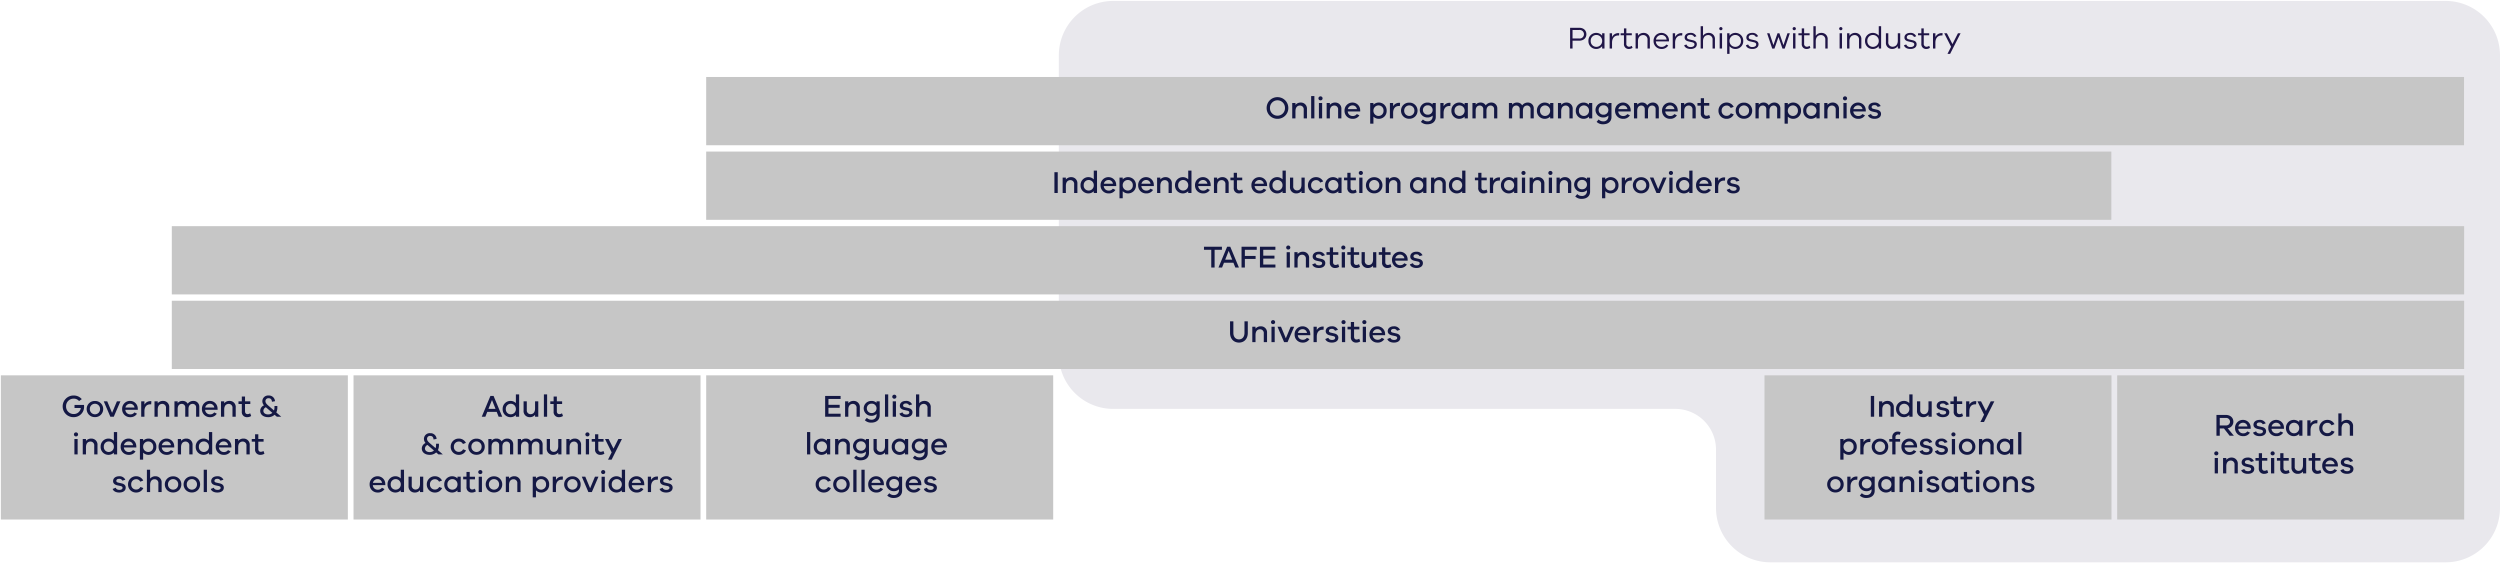 <!DOCTYPE svg PUBLIC "-//W3C//DTD SVG 1.1//EN" "http://www.w3.org/Graphics/SVG/1.1/DTD/svg11.dtd" ><svg xmlns="http://www.w3.org/2000/svg" xmlns:xlink="http://www.w3.org/1999/xlink" width="1128" height="254" viewBox="0 0 1128 254"><defs><clipPath id="a"><rect width="1128" height="254" transform="translate(119 1560)" fill="#fff" stroke="#707070" stroke-width="1"/></clipPath></defs><g transform="translate(-119 -1560)" clip-path="url(#a)"><g transform="translate(0 1072)"><path d="M-116.194,536.377a24.524,24.524,0,0,0,24.523-24.522V307.611a24.524,24.524,0,0,0-24.522-24.523H-717.4a24.524,24.524,0,0,0-24.523,24.522V442.631A24.524,24.524,0,0,0-717.4,467.153h253.6a18.392,18.392,0,0,1,18.392,18.392v26.309a24.523,24.523,0,0,0,24.523,24.523h304.7Z" transform="translate(1338.672 205.337)" fill="#e9e8ed"/><path d="M-826.864,430.9V365.84H-983.429V430.9Z" transform="translate(1102.82 291.511)" fill="#c6c6c6"/><path d="M10.3-5.32H6.02v1.372H8.862a3.153,3.153,0,0,1-3.22,2.73A3.4,3.4,0,0,1,2.2-4.69,3.4,3.4,0,0,1,5.6-8.162,3.1,3.1,0,0,1,8.064-7.084L9.3-7.938A4.732,4.732,0,0,0,5.6-9.576,4.882,4.882,0,0,0,.672-4.69,4.847,4.847,0,0,0,5.6.2a4.657,4.657,0,0,0,4.732-4.872C10.332-4.844,10.318-5.068,10.3-5.32Z" transform="translate(146.605 676.028)" fill="#141844"/><path d="M4.242-7.1A3.592,3.592,0,0,0,.5-3.472,3.6,3.6,0,0,0,4.242.168a3.588,3.588,0,0,0,3.71-3.64A3.577,3.577,0,0,0,4.242-7.1Zm0,6.006a2.3,2.3,0,0,1-2.31-2.38,2.3,2.3,0,0,1,2.31-2.38,2.308,2.308,0,0,1,2.3,2.38A2.308,2.308,0,0,1,4.242-1.092Z" transform="translate(157.605 676.028)" fill="#141844"/><path d="M6.146-6.958,3.962-1.736,1.778-6.958H.2L3.178,0H4.732l3-6.958Z" transform="translate(165.605 676.028)" fill="#141844"/><path d="M7.56-3.626A3.459,3.459,0,0,0,4.1-7.14,3.548,3.548,0,0,0,.5-3.458,3.543,3.543,0,0,0,4.116.2,3.417,3.417,0,0,0,7.21-1.372L6.048-1.946a2.245,2.245,0,0,1-1.932.882,2.18,2.18,0,0,1-2.17-2.058H7.574v-.5ZM4.1-5.852A1.959,1.959,0,0,1,6.09-4.158h-4.1A2.119,2.119,0,0,1,4.1-5.852Z" transform="translate(173.605 676.028)" fill="#141844"/><path d="M5.208-7.028A3.045,3.045,0,0,0,2.562-5.46V-6.944H1.106V0H2.562V-2.45c0-1.9.868-3.136,2.632-3.136a3.8,3.8,0,0,1,.406.014l.1-1.4A1.509,1.509,0,0,0,5.208-7.028Z" transform="translate(181.605 676.028)" fill="#141844"/><path d="M4.97-7.14A3.008,3.008,0,0,0,2.562-6.076v-.868H1.106V0H2.562V-3.206c0-1.75.826-2.59,2.072-2.59a1.682,1.682,0,0,1,1.652,1.89V0h1.47V-4.2A2.725,2.725,0,0,0,4.97-7.14Z" transform="translate(187.605 676.028)" fill="#141844"/><path d="M9.688-7.14A3.059,3.059,0,0,0,7.1-5.866,2.561,2.561,0,0,0,4.788-7.14a2.765,2.765,0,0,0-2.226.98v-.784H1.106V0H2.562V-3.444C2.562-5,3.29-5.8,4.41-5.8A1.542,1.542,0,0,1,5.978-4.13V0H7.434V-3.444C7.434-5,8.176-5.8,9.31-5.8A1.542,1.542,0,0,1,10.878-4.13V0H12.32V-4.424A2.6,2.6,0,0,0,9.688-7.14Z" transform="translate(196.605 676.028)" fill="#141844"/><path d="M7.56-3.626A3.459,3.459,0,0,0,4.1-7.14,3.548,3.548,0,0,0,.5-3.458,3.543,3.543,0,0,0,4.116.2,3.417,3.417,0,0,0,7.21-1.372L6.048-1.946a2.245,2.245,0,0,1-1.932.882,2.18,2.18,0,0,1-2.17-2.058H7.574v-.5ZM4.1-5.852A1.959,1.959,0,0,1,6.09-4.158h-4.1A2.119,2.119,0,0,1,4.1-5.852Z" transform="translate(209.605 676.028)" fill="#141844"/><path d="M4.97-7.14A3.008,3.008,0,0,0,2.562-6.076v-.868H1.106V0H2.562V-3.206c0-1.75.826-2.59,2.072-2.59a1.682,1.682,0,0,1,1.652,1.89V0h1.47V-4.2A2.725,2.725,0,0,0,4.97-7.14Z" transform="translate(217.605 676.028)" fill="#141844"/><path d="M5.278-1.554A2.283,2.283,0,0,1,4.1-1.176c-.686,0-1.148-.42-1.148-1.288V-5.74h2.38v-1.2H2.954V-9.1H1.5v2.156H0v1.2H1.5v3.374A2.307,2.307,0,0,0,4,.2,3.109,3.109,0,0,0,5.726-.336Z" transform="translate(226.605 676.028)" fill="#141844"/><path d="M10.3,0,8.064-1.932A5.032,5.032,0,0,0,8.54-4.158V-4.83h-1.3v.672a3.832,3.832,0,0,1-.224,1.33L4.8-4.732c-1.2-1.008-1.638-1.54-1.638-2.3A1.3,1.3,0,0,1,4.606-8.344c.826,0,1.4.434,1.5,1.6L7.476-7a2.728,2.728,0,0,0-2.87-2.576,2.6,2.6,0,0,0-2.842,2.52,2.838,2.838,0,0,0,.742,1.918A2.75,2.75,0,0,0,.8-2.688C.8-.952,2.24.2,4.4.2A4.164,4.164,0,0,0,7.28-.882L8.316,0ZM4.4-1.036c-1.3,0-2.17-.658-2.17-1.652A1.807,1.807,0,0,1,3.36-4.27l.294.252L6.286-1.75A2.842,2.842,0,0,1,4.4-1.036Z" transform="translate(235.605 676.028)" fill="#141844"/><path d="M1.946-9.94a.915.915,0,0,0-.938.91.887.887,0,0,0,.938.9.883.883,0,0,0,.924-.9A.911.911,0,0,0,1.946-9.94Zm.728,3H1.218V0H2.674Zm6.174-.2A3.008,3.008,0,0,0,6.44-6.076v-.868H4.984V0H6.44V-3.206c0-1.75.826-2.59,2.072-2.59a1.682,1.682,0,0,1,1.652,1.89V0h1.47V-4.2A2.725,2.725,0,0,0,8.848-7.14Zm10.178-2.94v3.934a3.392,3.392,0,0,0-2.52-.994,3.523,3.523,0,0,0-3.444,3.668A3.514,3.514,0,0,0,16.506.2,3.392,3.392,0,0,0,19.026-.8V0H20.5V-10.08ZM16.744-1.092a2.218,2.218,0,0,1-2.254-2.38,2.226,2.226,0,0,1,2.254-2.38,2.3,2.3,0,0,1,2.282,2.38A2.3,2.3,0,0,1,16.744-1.092Zm12.4-2.534A3.459,3.459,0,0,0,25.69-7.14a3.548,3.548,0,0,0-3.6,3.682A3.543,3.543,0,0,0,25.7.2,3.417,3.417,0,0,0,28.8-1.372l-1.162-.574a2.245,2.245,0,0,1-1.932.882,2.18,2.18,0,0,1-2.17-2.058h5.628v-.5ZM25.69-5.852a1.959,1.959,0,0,1,1.988,1.694h-4.1A2.119,2.119,0,0,1,25.69-5.852ZM34.748-7.14a3.392,3.392,0,0,0-2.52.994v-.8H30.772V2.38h1.456V-.8A3.392,3.392,0,0,0,34.748.2a3.505,3.505,0,0,0,3.444-3.668A3.514,3.514,0,0,0,34.748-7.14ZM34.51-1.092a2.3,2.3,0,0,1-2.282-2.38,2.313,2.313,0,0,1,2.282-2.38,2.229,2.229,0,0,1,2.268,2.38A2.221,2.221,0,0,1,34.51-1.092ZM46.256-3.626A3.459,3.459,0,0,0,42.8-7.14a3.548,3.548,0,0,0-3.6,3.682A3.543,3.543,0,0,0,42.812.2a3.417,3.417,0,0,0,3.094-1.568l-1.162-.574a2.245,2.245,0,0,1-1.932.882,2.18,2.18,0,0,1-2.17-2.058H46.27v-.5ZM42.8-5.852a1.959,1.959,0,0,1,1.988,1.694h-4.1A2.119,2.119,0,0,1,42.8-5.852ZM51.744-7.14a3.008,3.008,0,0,0-2.408,1.064v-.868H47.88V0h1.456V-3.206c0-1.75.826-2.59,2.072-2.59a1.682,1.682,0,0,1,1.652,1.89V0h1.47V-4.2A2.725,2.725,0,0,0,51.744-7.14Zm10.178-2.94v3.934A3.392,3.392,0,0,0,59.4-7.14a3.523,3.523,0,0,0-3.444,3.668A3.514,3.514,0,0,0,59.4.2,3.392,3.392,0,0,0,61.922-.8V0h1.47V-10.08ZM59.64-1.092a2.218,2.218,0,0,1-2.254-2.38,2.226,2.226,0,0,1,2.254-2.38,2.3,2.3,0,0,1,2.282,2.38A2.3,2.3,0,0,1,59.64-1.092Zm12.4-2.534A3.459,3.459,0,0,0,68.586-7.14a3.548,3.548,0,0,0-3.6,3.682A3.543,3.543,0,0,0,68.6.2a3.417,3.417,0,0,0,3.094-1.568l-1.162-.574a2.245,2.245,0,0,1-1.932.882,2.18,2.18,0,0,1-2.17-2.058h5.628v-.5ZM68.586-5.852a1.959,1.959,0,0,1,1.988,1.694h-4.1A2.119,2.119,0,0,1,68.586-5.852ZM77.532-7.14a3.008,3.008,0,0,0-2.408,1.064v-.868H73.668V0h1.456V-3.206c0-1.75.826-2.59,2.072-2.59a1.682,1.682,0,0,1,1.652,1.89V0h1.47V-4.2A2.725,2.725,0,0,0,77.532-7.14ZM86.52-1.554a2.283,2.283,0,0,1-1.176.378c-.686,0-1.148-.42-1.148-1.288V-5.74h2.38v-1.2H84.2V-9.1H82.74v2.156h-1.5v1.2h1.5v3.374A2.307,2.307,0,0,0,85.246.2a3.109,3.109,0,0,0,1.722-.532Z" transform="translate(151.352 693.028)" fill="#141844"/><path d="M2.016-1.974l-1.4.56C.994-.322,2.2.2,3.584.2,5.32.2,6.51-.588,6.51-2.044c0-.98-.686-1.624-1.806-1.876L3.122-4.284c-.616-.14-.84-.392-.84-.784,0-.49.378-.91,1.232-.91A1.483,1.483,0,0,1,5-5.152l1.344-.406A2.831,2.831,0,0,0,3.556-7.14c-1.666,0-2.744.91-2.744,2.2,0,.98.686,1.61,1.89,1.89l1.442.308c.644.14.938.406.938.826,0,.546-.532.924-1.372.924S2.2-1.288,2.016-1.974ZM13.132-2.31a2.024,2.024,0,0,1-1.9,1.162,2.176,2.176,0,0,1-2.24-2.324A2.2,2.2,0,0,1,11.228-5.8,1.951,1.951,0,0,1,13.076-4.69l1.344-.518A3.5,3.5,0,0,0,11.228-7.14,3.6,3.6,0,0,0,7.56-3.472,3.584,3.584,0,0,0,11.228.2,3.439,3.439,0,0,0,14.462-1.82Zm6.8-4.83a3.008,3.008,0,0,0-2.408,1.064v-4H16.072V0h1.456V-3.206c0-1.75.826-2.59,2.072-2.59a1.682,1.682,0,0,1,1.652,1.89V0h1.47V-4.2A2.725,2.725,0,0,0,19.936-7.14ZM27.9-7.1a3.592,3.592,0,0,0-3.738,3.626A3.6,3.6,0,0,0,27.9.168a3.588,3.588,0,0,0,3.71-3.64A3.577,3.577,0,0,0,27.9-7.1Zm0,6.006a2.3,2.3,0,0,1-2.31-2.38,2.3,2.3,0,0,1,2.31-2.38,2.308,2.308,0,0,1,2.3,2.38A2.308,2.308,0,0,1,27.9-1.092ZM36.372-7.1a3.592,3.592,0,0,0-3.738,3.626A3.6,3.6,0,0,0,36.372.168a3.588,3.588,0,0,0,3.71-3.64A3.577,3.577,0,0,0,36.372-7.1Zm0,6.006a2.3,2.3,0,0,1-2.31-2.38,2.3,2.3,0,0,1,2.31-2.38,2.308,2.308,0,0,1,2.3,2.38A2.308,2.308,0,0,1,36.372-1.092Zm6.79-8.988H41.706V0h1.456Zm3.122,8.106-1.4.56C45.262-.322,46.466.2,47.852.2c1.736,0,2.926-.784,2.926-2.24,0-.98-.686-1.624-1.806-1.876L47.39-4.284c-.616-.14-.84-.392-.84-.784,0-.49.378-.91,1.232-.91a1.483,1.483,0,0,1,1.484.826l1.344-.406A2.831,2.831,0,0,0,47.824-7.14c-1.666,0-2.744.91-2.744,2.2,0,.98.686,1.61,1.89,1.89l1.442.308c.644.14.938.406.938.826,0,.546-.532.924-1.372.924S46.466-1.288,46.284-1.974Z" transform="translate(169.209 710.028)" fill="#141844"/><path d="M-747.9,430.9V365.84H-904.463V430.9Z" transform="translate(1182.975 291.511)" fill="#c6c6c6"/><path d="M5.4-9.38H3.976L.07,0H1.694l.868-2.184H6.818L7.686,0H9.31Zm-2.3,5.824L4.69-7.546l1.582,3.99Z" transform="translate(336.297 676.028)" fill="#141844"/><path d="M6.468-10.08v3.934a3.392,3.392,0,0,0-2.52-.994A3.523,3.523,0,0,0,.5-3.472,3.514,3.514,0,0,0,3.948.2,3.392,3.392,0,0,0,6.468-.8V0h1.47V-10.08ZM4.186-1.092a2.218,2.218,0,0,1-2.254-2.38,2.226,2.226,0,0,1,2.254-2.38,2.3,2.3,0,0,1,2.282,2.38A2.3,2.3,0,0,1,4.186-1.092Z" transform="translate(345.297 676.028)" fill="#141844"/><path d="M6.118-6.944v3.206c0,1.75-.812,2.59-2.058,2.59a1.7,1.7,0,0,1-1.666-1.9V-6.944H.938v4.186A2.722,2.722,0,0,0,3.724.2,2.989,2.989,0,0,0,6.118-.854V0H7.574V-6.944Z" transform="translate(354.297 676.028)" fill="#141844"/><path d="M2.562-10.08H1.106V0H2.562Z" transform="translate(363.297 676.028)" fill="#141844"/><path d="M5.278-1.554A2.283,2.283,0,0,1,4.1-1.176c-.686,0-1.148-.42-1.148-1.288V-5.74h2.38v-1.2H2.954V-9.1H1.5v2.156H0v1.2H1.5v3.374A2.307,2.307,0,0,0,4,.2,3.109,3.109,0,0,0,5.726-.336Z" transform="translate(367.297 676.028)" fill="#141844"/><path d="M10.3,0,8.064-1.932A5.032,5.032,0,0,0,8.54-4.158V-4.83h-1.3v.672a3.832,3.832,0,0,1-.224,1.33L4.8-4.732c-1.2-1.008-1.638-1.54-1.638-2.3A1.3,1.3,0,0,1,4.606-8.344c.826,0,1.4.434,1.5,1.6L7.476-7a2.728,2.728,0,0,0-2.87-2.576,2.6,2.6,0,0,0-2.842,2.52,2.838,2.838,0,0,0,.742,1.918A2.75,2.75,0,0,0,.8-2.688C.8-.952,2.24.2,4.4.2A4.164,4.164,0,0,0,7.28-.882L8.316,0ZM4.4-1.036c-1.3,0-2.17-.658-2.17-1.652A1.807,1.807,0,0,1,3.36-4.27l.294.252L6.286-1.75A2.842,2.842,0,0,1,4.4-1.036ZM19.418-2.31a2.024,2.024,0,0,1-1.9,1.162,2.176,2.176,0,0,1-2.24-2.324A2.2,2.2,0,0,1,17.514-5.8,1.951,1.951,0,0,1,19.362-4.69l1.344-.518A3.5,3.5,0,0,0,17.514-7.14a3.6,3.6,0,0,0-3.668,3.668A3.584,3.584,0,0,0,17.514.2,3.439,3.439,0,0,0,20.748-1.82ZM25.494-7.1a3.592,3.592,0,0,0-3.738,3.626A3.6,3.6,0,0,0,25.494.168a3.588,3.588,0,0,0,3.71-3.64A3.577,3.577,0,0,0,25.494-7.1Zm0,6.006a2.3,2.3,0,0,1-2.31-2.38,2.3,2.3,0,0,1,2.31-2.38,2.308,2.308,0,0,1,2.3,2.38A2.308,2.308,0,0,1,25.494-1.092ZM39.41-7.14a3.059,3.059,0,0,0-2.59,1.274A2.561,2.561,0,0,0,34.51-7.14a2.765,2.765,0,0,0-2.226.98v-.784H30.828V0h1.456V-3.444c0-1.554.728-2.352,1.848-2.352A1.542,1.542,0,0,1,35.7-4.13V0h1.456V-3.444C37.156-5,37.9-5.8,39.032-5.8A1.542,1.542,0,0,1,40.6-4.13V0h1.442V-4.424A2.6,2.6,0,0,0,39.41-7.14Zm13.272,0a3.059,3.059,0,0,0-2.59,1.274,2.561,2.561,0,0,0-2.31-1.274,2.765,2.765,0,0,0-2.226.98v-.784H44.1V0h1.456V-3.444C45.556-5,46.284-5.8,47.4-5.8A1.542,1.542,0,0,1,48.972-4.13V0h1.456V-3.444C50.428-5,51.17-5.8,52.3-5.8A1.542,1.542,0,0,1,53.872-4.13V0h1.442V-4.424A2.6,2.6,0,0,0,52.682-7.14Zm9.674.2v3.206c0,1.75-.812,2.59-2.058,2.59a1.7,1.7,0,0,1-1.666-1.9V-6.944H57.176v4.186A2.722,2.722,0,0,0,59.962.2a2.989,2.989,0,0,0,2.394-1.05V0h1.456V-6.944Zm7.532-.2A3.008,3.008,0,0,0,67.48-6.076v-.868H66.024V0H67.48V-3.206c0-1.75.826-2.59,2.072-2.59A1.682,1.682,0,0,1,71.2-3.906V0h1.47V-4.2A2.725,2.725,0,0,0,69.888-7.14Zm5.656-2.8a.915.915,0,0,0-.938.91.887.887,0,0,0,.938.9.883.883,0,0,0,.924-.9A.911.911,0,0,0,75.544-9.94Zm.728,3H74.816V0h1.456Zm6.482,5.39a2.283,2.283,0,0,1-1.176.378c-.686,0-1.148-.42-1.148-1.288V-5.74h2.38v-1.2H80.43V-9.1H78.974v2.156h-1.5v1.2h1.5v3.374A2.307,2.307,0,0,0,81.48.2,3.109,3.109,0,0,0,83.2-.336Zm6.734-5.4L87.3-2.6,85.092-6.958H83.468l3,6.034-1.652,3.3h1.624l4.676-9.338Z" transform="translate(308.514 693.028)" fill="#141844"/><path d="M7.56-3.626A3.459,3.459,0,0,0,4.1-7.14,3.548,3.548,0,0,0,.5-3.458,3.543,3.543,0,0,0,4.116.2,3.417,3.417,0,0,0,7.21-1.372L6.048-1.946a2.245,2.245,0,0,1-1.932.882,2.18,2.18,0,0,1-2.17-2.058H7.574v-.5ZM4.1-5.852A1.959,1.959,0,0,1,6.09-4.158h-4.1A2.119,2.119,0,0,1,4.1-5.852ZM14.546-10.08v3.934a3.392,3.392,0,0,0-2.52-.994A3.523,3.523,0,0,0,8.582-3.472,3.514,3.514,0,0,0,12.026.2,3.392,3.392,0,0,0,14.546-.8V0h1.47V-10.08ZM12.264-1.092a2.218,2.218,0,0,1-2.254-2.38,2.226,2.226,0,0,1,2.254-2.38,2.3,2.3,0,0,1,2.282,2.38A2.3,2.3,0,0,1,12.264-1.092ZM23.226-6.944v3.206c0,1.75-.812,2.59-2.058,2.59a1.7,1.7,0,0,1-1.666-1.9V-6.944H18.046v4.186A2.722,2.722,0,0,0,20.832.2a2.989,2.989,0,0,0,2.394-1.05V0h1.456V-6.944ZM31.864-2.31a2.024,2.024,0,0,1-1.9,1.162,2.176,2.176,0,0,1-2.24-2.324A2.2,2.2,0,0,1,29.96-5.8,1.951,1.951,0,0,1,31.808-4.69l1.344-.518A3.5,3.5,0,0,0,29.96-7.14a3.6,3.6,0,0,0-3.668,3.668A3.584,3.584,0,0,0,29.96.2,3.439,3.439,0,0,0,33.194-1.82Zm8.274-4.634v.8a3.415,3.415,0,0,0-2.52-.994,3.514,3.514,0,0,0-3.444,3.668A3.505,3.505,0,0,0,37.618.2,3.415,3.415,0,0,0,40.138-.8V0h1.456V-6.944ZM37.856-1.092a2.221,2.221,0,0,1-2.268-2.38,2.229,2.229,0,0,1,2.268-2.38,2.315,2.315,0,0,1,2.282,2.24v.28A2.3,2.3,0,0,1,37.856-1.092Zm10.122-.462a2.283,2.283,0,0,1-1.176.378c-.686,0-1.148-.42-1.148-1.288V-5.74h2.38v-1.2h-2.38V-9.1H44.2v2.156H42.7v1.2h1.5v3.374A2.307,2.307,0,0,0,46.7.2a3.109,3.109,0,0,0,1.722-.532ZM50.442-9.94a.915.915,0,0,0-.938.91.887.887,0,0,0,.938.9.883.883,0,0,0,.924-.9A.911.911,0,0,0,50.442-9.94Zm.728,3H49.714V0H51.17ZM56.616-7.1a3.592,3.592,0,0,0-3.738,3.626A3.6,3.6,0,0,0,56.616.168a3.588,3.588,0,0,0,3.71-3.64A3.577,3.577,0,0,0,56.616-7.1Zm0,6.006a2.3,2.3,0,0,1-2.31-2.38,2.3,2.3,0,0,1,2.31-2.38,2.308,2.308,0,0,1,2.3,2.38A2.308,2.308,0,0,1,56.616-1.092Zm9.2-6.048a3.008,3.008,0,0,0-2.408,1.064v-.868H61.95V0h1.456V-3.206c0-1.75.826-2.59,2.072-2.59a1.682,1.682,0,0,1,1.652,1.89V0H68.6V-4.2A2.725,2.725,0,0,0,65.814-7.14Zm12.25,0a3.392,3.392,0,0,0-2.52.994v-.8H74.088V2.38h1.456V-.8A3.392,3.392,0,0,0,78.064.2a3.505,3.505,0,0,0,3.444-3.668A3.514,3.514,0,0,0,78.064-7.14Zm-.238,6.048a2.3,2.3,0,0,1-2.282-2.38,2.313,2.313,0,0,1,2.282-2.38,2.229,2.229,0,0,1,2.268,2.38A2.221,2.221,0,0,1,77.826-1.092ZM87.22-7.028A3.045,3.045,0,0,0,84.574-5.46V-6.944H83.118V0h1.456V-2.45c0-1.9.868-3.136,2.632-3.136a3.8,3.8,0,0,1,.406.014l.1-1.4A1.509,1.509,0,0,0,87.22-7.028Zm4.788-.07A3.592,3.592,0,0,0,88.27-3.472,3.6,3.6,0,0,0,92.008.168a3.588,3.588,0,0,0,3.71-3.64A3.577,3.577,0,0,0,92.008-7.1Zm0,6.006a2.3,2.3,0,0,1-2.31-2.38,2.3,2.3,0,0,1,2.31-2.38,2.308,2.308,0,0,1,2.3,2.38A2.308,2.308,0,0,1,92.008-1.092Zm10.164-5.866L99.988-1.736,97.8-6.958H96.222L99.2,0h1.554l3-6.958Zm3.71-2.982a.915.915,0,0,0-.938.91.887.887,0,0,0,.938.9.883.883,0,0,0,.924-.9A.911.911,0,0,0,105.882-9.94Zm.728,3h-1.456V0h1.456Zm7.672-3.136v3.934a3.392,3.392,0,0,0-2.52-.994,3.523,3.523,0,0,0-3.444,3.668A3.514,3.514,0,0,0,111.762.2a3.392,3.392,0,0,0,2.52-.994V0h1.47V-10.08ZM112-1.092a2.218,2.218,0,0,1-2.254-2.38A2.226,2.226,0,0,1,112-5.852a2.3,2.3,0,0,1,2.282,2.38A2.3,2.3,0,0,1,112-1.092Zm12.4-2.534a3.459,3.459,0,0,0-3.458-3.514,3.548,3.548,0,0,0-3.6,3.682A3.543,3.543,0,0,0,120.96.2a3.417,3.417,0,0,0,3.094-1.568l-1.162-.574a2.245,2.245,0,0,1-1.932.882,2.18,2.18,0,0,1-2.17-2.058h5.628v-.5Zm-3.458-2.226a1.959,1.959,0,0,1,1.988,1.694h-4.1A2.119,2.119,0,0,1,120.946-5.852Zm9.184-1.176a3.045,3.045,0,0,0-2.646,1.568V-6.944h-1.456V0h1.456V-2.45c0-1.9.868-3.136,2.632-3.136a3.8,3.8,0,0,1,.406.014l.1-1.4A1.509,1.509,0,0,0,130.13-7.028Zm2.59,5.054-1.4.56C131.7-.322,132.9.2,134.288.2c1.736,0,2.926-.784,2.926-2.24,0-.98-.686-1.624-1.806-1.876l-1.582-.364c-.616-.14-.84-.392-.84-.784,0-.49.378-.91,1.232-.91a1.483,1.483,0,0,1,1.484.826l1.344-.406A2.831,2.831,0,0,0,134.26-7.14c-1.666,0-2.744.91-2.744,2.2,0,.98.686,1.61,1.89,1.89l1.442.308c.644.14.938.406.938.826,0,.546-.532.924-1.372.924S132.9-1.288,132.72-1.974Z" transform="translate(285.279 710.028)" fill="#141844"/><path d="M-668.933,430.9V365.84H-825.5V430.9h156.565Z" transform="translate(1263.131 291.511)" fill="#c6c6c6"/><path d="M2.6-1.358V-4.032H7.658V-5.376H2.6V-8.022H8.078V-9.38H1.106V0H8.092V-1.358Z" transform="translate(490.199 676.028)" fill="#141844"/><path d="M4.97-7.14A3.008,3.008,0,0,0,2.562-6.076v-.868H1.106V0H2.562V-3.206c0-1.75.826-2.59,2.072-2.59a1.682,1.682,0,0,1,1.652,1.89V0h1.47V-4.2A2.725,2.725,0,0,0,4.97-7.14Z" transform="translate(499.199 676.028)" fill="#141844"/><path d="M7.714-6.944H6.3v.672a3.212,3.212,0,0,0-2.394-.854A3.384,3.384,0,0,0,.5-3.78a3.408,3.408,0,0,0,3.4,3.374A3.218,3.218,0,0,0,6.3-1.274v.448a2.146,2.146,0,0,1-2.352,2.17A2.689,2.689,0,0,1,1.932.5L1.008,1.568A3.94,3.94,0,0,0,3.962,2.66c2.2,0,3.752-1.2,3.752-3.276ZM4.144-1.666A2.1,2.1,0,0,1,1.918-3.78,2.089,2.089,0,0,1,4.144-5.894,2.094,2.094,0,0,1,6.3-3.78,2.1,2.1,0,0,1,4.144-1.666Z" transform="translate(508.199 676.028)" fill="#141844"/><path d="M2.562-10.08H1.106V0H2.562Zm2.772.14a.915.915,0,0,0-.938.91.887.887,0,0,0,.938.9.883.883,0,0,0,.924-.9A.911.911,0,0,0,5.334-9.94Zm.728,3H4.606V0H6.062Z" transform="translate(517.199 676.028)" fill="#141844"/><path d="M2.016-1.974l-1.4.56C.994-.322,2.2.2,3.584.2,5.32.2,6.51-.588,6.51-2.044c0-.98-.686-1.624-1.806-1.876L3.122-4.284c-.616-.14-.84-.392-.84-.784,0-.49.378-.91,1.232-.91A1.483,1.483,0,0,1,5-5.152l1.344-.406A2.831,2.831,0,0,0,3.556-7.14c-1.666,0-2.744.91-2.744,2.2,0,.98.686,1.61,1.89,1.89l1.442.308c.644.14.938.406.938.826,0,.546-.532.924-1.372.924S2.2-1.288,2.016-1.974Z" transform="translate(524.199 676.028)" fill="#141844"/><path d="M4.97-7.14A3.008,3.008,0,0,0,2.562-6.076v-4H1.106V0H2.562V-3.206c0-1.75.826-2.59,2.072-2.59a1.682,1.682,0,0,1,1.652,1.89V0h1.47V-4.2A2.725,2.725,0,0,0,4.97-7.14Z" transform="translate(531.199 676.028)" fill="#141844"/><path d="M2.562-10.08H1.106V0H2.562Zm7.546,3.136v.8a3.415,3.415,0,0,0-2.52-.994A3.514,3.514,0,0,0,4.144-3.472,3.505,3.505,0,0,0,7.588.2,3.415,3.415,0,0,0,10.108-.8V0h1.456V-6.944ZM7.826-1.092a2.221,2.221,0,0,1-2.268-2.38,2.229,2.229,0,0,1,2.268-2.38,2.315,2.315,0,0,1,2.282,2.24v.28A2.3,2.3,0,0,1,7.826-1.092ZM17.64-7.14a3.008,3.008,0,0,0-2.408,1.064v-.868H13.776V0h1.456V-3.206c0-1.75.826-2.59,2.072-2.59a1.682,1.682,0,0,1,1.652,1.89V0h1.47V-4.2A2.725,2.725,0,0,0,17.64-7.14Zm11.424.2H27.65v.672a3.212,3.212,0,0,0-2.394-.854,3.384,3.384,0,0,0-3.4,3.346,3.408,3.408,0,0,0,3.4,3.374,3.218,3.218,0,0,0,2.394-.868v.448A2.146,2.146,0,0,1,25.3,1.344,2.689,2.689,0,0,1,23.282.5l-.924,1.064A3.94,3.94,0,0,0,25.312,2.66c2.2,0,3.752-1.2,3.752-3.276Zm-3.57,5.278A2.1,2.1,0,0,1,23.268-3.78a2.089,2.089,0,0,1,2.226-2.114A2.094,2.094,0,0,1,27.65-3.78,2.1,2.1,0,0,1,25.494-1.666ZM36.288-6.944v3.206c0,1.75-.812,2.59-2.058,2.59a1.7,1.7,0,0,1-1.666-1.9V-6.944H31.108v4.186A2.722,2.722,0,0,0,33.894.2a2.989,2.989,0,0,0,2.394-1.05V0h1.456V-6.944Zm9,0v.8a3.415,3.415,0,0,0-2.52-.994,3.514,3.514,0,0,0-3.444,3.668A3.505,3.505,0,0,0,42.77.2,3.415,3.415,0,0,0,45.29-.8V0h1.456V-6.944ZM43.008-1.092a2.221,2.221,0,0,1-2.268-2.38,2.229,2.229,0,0,1,2.268-2.38,2.315,2.315,0,0,1,2.282,2.24v.28A2.3,2.3,0,0,1,43.008-1.092ZM55.566-6.944H54.152v.672a3.212,3.212,0,0,0-2.394-.854,3.384,3.384,0,0,0-3.4,3.346,3.408,3.408,0,0,0,3.4,3.374,3.218,3.218,0,0,0,2.394-.868v.448A2.146,2.146,0,0,1,51.8,1.344,2.689,2.689,0,0,1,49.784.5L48.86,1.568A3.94,3.94,0,0,0,51.814,2.66c2.2,0,3.752-1.2,3.752-3.276ZM52-1.666A2.1,2.1,0,0,1,49.77-3.78,2.089,2.089,0,0,1,52-5.894,2.094,2.094,0,0,1,54.152-3.78,2.1,2.1,0,0,1,52-1.666Zm12.236-1.96A3.459,3.459,0,0,0,60.774-7.14a3.548,3.548,0,0,0-3.6,3.682A3.543,3.543,0,0,0,60.788.2a3.417,3.417,0,0,0,3.094-1.568L62.72-1.946a2.245,2.245,0,0,1-1.932.882,2.18,2.18,0,0,1-2.17-2.058h5.628v-.5ZM60.774-5.852a1.959,1.959,0,0,1,1.988,1.694h-4.1A2.119,2.119,0,0,1,60.774-5.852Z" transform="translate(482.023 693.028)" fill="#141844"/><path d="M6.076-2.31a2.024,2.024,0,0,1-1.9,1.162,2.176,2.176,0,0,1-2.24-2.324A2.2,2.2,0,0,1,4.172-5.8,1.951,1.951,0,0,1,6.02-4.69l1.344-.518A3.5,3.5,0,0,0,4.172-7.14,3.6,3.6,0,0,0,.5-3.472,3.584,3.584,0,0,0,4.172.2,3.439,3.439,0,0,0,7.406-1.82ZM12.152-7.1A3.592,3.592,0,0,0,8.414-3.472,3.6,3.6,0,0,0,12.152.168a3.588,3.588,0,0,0,3.71-3.64A3.577,3.577,0,0,0,12.152-7.1Zm0,6.006a2.3,2.3,0,0,1-2.31-2.38,2.3,2.3,0,0,1,2.31-2.38,2.308,2.308,0,0,1,2.3,2.38A2.308,2.308,0,0,1,12.152-1.092Zm6.79-8.988H17.486V0h1.456Zm3.668,0H21.154V0H22.61Zm8.666,6.454A3.459,3.459,0,0,0,27.818-7.14a3.548,3.548,0,0,0-3.6,3.682A3.543,3.543,0,0,0,27.832.2a3.417,3.417,0,0,0,3.094-1.568l-1.162-.574a2.245,2.245,0,0,1-1.932.882,2.18,2.18,0,0,1-2.17-2.058H31.29v-.5ZM27.818-5.852a1.959,1.959,0,0,1,1.988,1.694H25.7A2.119,2.119,0,0,1,27.818-5.852Zm11.69-1.092H38.094v.672A3.212,3.212,0,0,0,35.7-7.126,3.384,3.384,0,0,0,32.3-3.78,3.408,3.408,0,0,0,35.7-.406a3.218,3.218,0,0,0,2.394-.868v.448a2.146,2.146,0,0,1-2.352,2.17A2.689,2.689,0,0,1,33.726.5L32.8,1.568A3.94,3.94,0,0,0,35.756,2.66c2.2,0,3.752-1.2,3.752-3.276Zm-3.57,5.278A2.1,2.1,0,0,1,33.712-3.78a2.089,2.089,0,0,1,2.226-2.114A2.094,2.094,0,0,1,38.094-3.78,2.1,2.1,0,0,1,35.938-1.666Zm12.236-1.96A3.459,3.459,0,0,0,44.716-7.14a3.548,3.548,0,0,0-3.6,3.682A3.543,3.543,0,0,0,44.73.2a3.417,3.417,0,0,0,3.094-1.568l-1.162-.574a2.245,2.245,0,0,1-1.932.882,2.18,2.18,0,0,1-2.17-2.058h5.628v-.5ZM44.716-5.852A1.959,1.959,0,0,1,46.7-4.158H42.6A2.119,2.119,0,0,1,44.716-5.852Zm5.992,3.878-1.4.56C49.686-.322,50.89.2,52.276.2,54.012.2,55.2-.588,55.2-2.044c0-.98-.686-1.624-1.806-1.876l-1.582-.364c-.616-.14-.84-.392-.84-.784,0-.49.378-.91,1.232-.91a1.483,1.483,0,0,1,1.484.826l1.344-.406A2.831,2.831,0,0,0,52.248-7.14c-1.666,0-2.744.91-2.744,2.2,0,.98.686,1.61,1.89,1.89l1.442.308c.644.14.938.406.938.826,0,.546-.532.924-1.372.924S50.89-1.288,50.708-1.974Z" transform="translate(486.523 710.028)" fill="#141844"/><path d="M89.142,379.938v-30.8h-1034.3v30.8Z" transform="translate(1141.676 274.556)" fill="#c6c6c6"/><path d="M7.518-9.38v5.236c0,1.75-.994,2.9-2.464,2.9-1.54,0-2.548-1.148-2.548-2.9V-9.38h-1.5v5.236C1.008-1.554,2.618.2,5.054.2c2.38,0,3.962-1.75,3.962-4.34V-9.38ZM14.91-7.14A3.008,3.008,0,0,0,12.5-6.076v-.868H11.046V0H12.5V-3.206c0-1.75.826-2.59,2.072-2.59a1.682,1.682,0,0,1,1.652,1.89V0H17.7V-4.2A2.725,2.725,0,0,0,14.91-7.14Zm5.516-2.8a.915.915,0,0,0-.938.91.887.887,0,0,0,.938.9.883.883,0,0,0,.924-.9A.911.911,0,0,0,20.426-9.94Zm.728,3H19.7V0h1.456Zm7.21-.014L26.18-1.736,24-6.958H22.414L25.4,0H26.95l3-6.958ZM37.2-3.626A3.459,3.459,0,0,0,33.74-7.14a3.548,3.548,0,0,0-3.6,3.682A3.543,3.543,0,0,0,33.754.2a3.417,3.417,0,0,0,3.094-1.568l-1.162-.574a2.245,2.245,0,0,1-1.932.882,2.18,2.18,0,0,1-2.17-2.058h5.628v-.5ZM33.74-5.852a1.959,1.959,0,0,1,1.988,1.694h-4.1A2.119,2.119,0,0,1,33.74-5.852Zm9.044-1.176A3.045,3.045,0,0,0,40.138-5.46V-6.944H38.682V0h1.456V-2.45c0-1.9.868-3.136,2.632-3.136a3.8,3.8,0,0,1,.406.014l.1-1.4A1.509,1.509,0,0,0,42.784-7.028Zm2.59,5.054-1.4.56C44.352-.322,45.556.2,46.942.2c1.736,0,2.926-.784,2.926-2.24,0-.98-.686-1.624-1.806-1.876L46.48-4.284c-.616-.14-.84-.392-.84-.784,0-.49.378-.91,1.232-.91a1.483,1.483,0,0,1,1.484.826L49.7-5.558A2.831,2.831,0,0,0,46.914-7.14c-1.666,0-2.744.91-2.744,2.2,0,.98.686,1.61,1.89,1.89l1.442.308c.644.14.938.406.938.826,0,.546-.532.924-1.372.924S45.556-1.288,45.374-1.974ZM52.22-9.94a.915.915,0,0,0-.938.91.887.887,0,0,0,.938.9.883.883,0,0,0,.924-.9A.911.911,0,0,0,52.22-9.94Zm.728,3H51.492V0h1.456Zm6.342,5.39a2.283,2.283,0,0,1-1.176.378c-.686,0-1.148-.42-1.148-1.288V-5.74h2.38v-1.2h-2.38V-9.1H55.51v2.156h-1.5v1.2h1.5v3.374A2.307,2.307,0,0,0,58.016.2a3.109,3.109,0,0,0,1.722-.532ZM61.614-9.94a.915.915,0,0,0-.938.91.887.887,0,0,0,.938.9.883.883,0,0,0,.924-.9A.911.911,0,0,0,61.614-9.94Zm.728,3H60.886V0h1.456Zm8.624,3.318A3.459,3.459,0,0,0,67.508-7.14a3.548,3.548,0,0,0-3.6,3.682A3.543,3.543,0,0,0,67.522.2a3.417,3.417,0,0,0,3.094-1.568l-1.162-.574a2.245,2.245,0,0,1-1.932.882,2.18,2.18,0,0,1-2.17-2.058H70.98v-.5ZM67.508-5.852A1.959,1.959,0,0,1,69.5-4.158h-4.1A2.119,2.119,0,0,1,67.508-5.852ZM73.36-1.974l-1.4.56C72.338-.322,73.542.2,74.928.2c1.736,0,2.926-.784,2.926-2.24,0-.98-.686-1.624-1.806-1.876l-1.582-.364c-.616-.14-.84-.392-.84-.784,0-.49.378-.91,1.232-.91a1.483,1.483,0,0,1,1.484.826l1.344-.406A2.831,2.831,0,0,0,74.9-7.14c-1.666,0-2.744.91-2.744,2.2,0,.98.686,1.61,1.89,1.89l1.442.308c.644.14.938.406.938.826,0,.546-.532.924-1.372.924S73.542-1.288,73.36-1.974Z" transform="translate(672.99 642.373)" fill="#141844"/><path d="M89.142,363.24v-30.8h-1034.3v30.8Z" transform="translate(1141.676 257.601)" fill="#c6c6c6"/><path d="M8.428-9.38H.322v1.358h3.29V0H5.124V-8.022h3.3Zm3.766,0H10.766L6.86,0H8.484l.868-2.184h4.256L14.476,0H16.1ZM9.9-3.556l1.582-3.99,1.582,3.99ZM24.136-8.022V-9.38h-6.86V0h1.5V-3.878h4.844V-5.236H18.774V-8.022Zm2.94,6.664V-4.032H32.13V-5.376H27.076V-8.022H32.55V-9.38H25.578V0h6.986V-1.358ZM38.36-9.94a.915.915,0,0,0-.938.91.887.887,0,0,0,.938.9.883.883,0,0,0,.924-.9A.911.911,0,0,0,38.36-9.94Zm.728,3H37.632V0h1.456Zm5.894-.2a3.008,3.008,0,0,0-2.408,1.064v-.868H41.118V0h1.456V-3.206c0-1.75.826-2.59,2.072-2.59A1.682,1.682,0,0,1,46.3-3.906V0h1.47V-4.2A2.725,2.725,0,0,0,44.982-7.14Zm5.586,5.166-1.4.56C49.546-.322,50.75.2,52.136.2c1.736,0,2.926-.784,2.926-2.24,0-.98-.686-1.624-1.806-1.876l-1.582-.364c-.616-.14-.84-.392-.84-.784,0-.49.378-.91,1.232-.91a1.483,1.483,0,0,1,1.484.826l1.344-.406A2.831,2.831,0,0,0,52.108-7.14c-1.666,0-2.744.91-2.744,2.2,0,.98.686,1.61,1.89,1.89l1.442.308c.644.14.938.406.938.826,0,.546-.532.924-1.372.924S50.75-1.288,50.568-1.974Zm10.318.42a2.283,2.283,0,0,1-1.176.378c-.686,0-1.148-.42-1.148-1.288V-5.74h2.38v-1.2h-2.38V-9.1H57.106v2.156h-1.5v1.2h1.5v3.374A2.307,2.307,0,0,0,59.612.2a3.109,3.109,0,0,0,1.722-.532ZM63.21-9.94a.915.915,0,0,0-.938.91.887.887,0,0,0,.938.9.883.883,0,0,0,.924-.9A.911.911,0,0,0,63.21-9.94Zm.728,3H62.482V0h1.456Zm6.342,5.39a2.283,2.283,0,0,1-1.176.378c-.686,0-1.148-.42-1.148-1.288V-5.74h2.38v-1.2h-2.38V-9.1H66.5v2.156H65v1.2h1.5v3.374A2.307,2.307,0,0,0,69.006.2a3.109,3.109,0,0,0,1.722-.532Zm6.342-5.39v3.206c0,1.75-.812,2.59-2.058,2.59a1.7,1.7,0,0,1-1.666-1.9V-6.944H71.442v4.186A2.722,2.722,0,0,0,74.228.2a2.989,2.989,0,0,0,2.394-1.05V0h1.456V-6.944Zm7.84,5.39a2.283,2.283,0,0,1-1.176.378c-.686,0-1.148-.42-1.148-1.288V-5.74h2.38v-1.2h-2.38V-9.1H80.682v2.156h-1.5v1.2h1.5v3.374A2.307,2.307,0,0,0,83.188.2,3.109,3.109,0,0,0,84.91-.336Zm7.756-2.072A3.459,3.459,0,0,0,88.76-7.14a3.548,3.548,0,0,0-3.6,3.682A3.543,3.543,0,0,0,88.774.2a3.417,3.417,0,0,0,3.094-1.568l-1.162-.574a2.245,2.245,0,0,1-1.932.882A2.18,2.18,0,0,1,86.6-3.122h5.628v-.5ZM88.76-5.852a1.959,1.959,0,0,1,1.988,1.694h-4.1A2.119,2.119,0,0,1,88.76-5.852Zm5.852,3.878-1.4.56C93.59-.322,94.794.2,96.18.2c1.736,0,2.926-.784,2.926-2.24,0-.98-.686-1.624-1.806-1.876l-1.582-.364c-.616-.14-.84-.392-.84-.784,0-.49.378-.91,1.232-.91a1.483,1.483,0,0,1,1.484.826l1.344-.406A2.831,2.831,0,0,0,96.152-7.14c-1.666,0-2.744.91-2.744,2.2,0,.98.686,1.61,1.89,1.89l1.442.308c.644.14.938.406.938.826,0,.546-.532.924-1.372.924S94.794-1.288,94.612-1.974Z" transform="translate(661.908 608.721)" fill="#141844"/><path d="M-191.5,346.541v-30.8h-634v30.8Z" transform="translate(1263.129 240.646)" fill="#c6c6c6"/><path d="M2.6-9.38h-1.5V0H2.6ZM8.68-7.14A3.008,3.008,0,0,0,6.272-6.076v-.868H4.816V0H6.272V-3.206c0-1.75.826-2.59,2.072-2.59A1.682,1.682,0,0,1,10-3.906V0h1.47V-4.2A2.725,2.725,0,0,0,8.68-7.14Zm10.178-2.94v3.934a3.392,3.392,0,0,0-2.52-.994,3.523,3.523,0,0,0-3.444,3.668A3.514,3.514,0,0,0,16.338.2,3.392,3.392,0,0,0,18.858-.8V0h1.47V-10.08ZM16.576-1.092a2.218,2.218,0,0,1-2.254-2.38,2.226,2.226,0,0,1,2.254-2.38,2.3,2.3,0,0,1,2.282,2.38A2.3,2.3,0,0,1,16.576-1.092Zm12.4-2.534A3.459,3.459,0,0,0,25.522-7.14a3.548,3.548,0,0,0-3.6,3.682A3.543,3.543,0,0,0,25.536.2,3.417,3.417,0,0,0,28.63-1.372l-1.162-.574a2.245,2.245,0,0,1-1.932.882,2.18,2.18,0,0,1-2.17-2.058h5.628v-.5ZM25.522-5.852A1.959,1.959,0,0,1,27.51-4.158h-4.1A2.119,2.119,0,0,1,25.522-5.852ZM34.44-7.14a3.392,3.392,0,0,0-2.52.994v-.8H30.464V2.38H31.92V-.8A3.392,3.392,0,0,0,34.44.2a3.505,3.505,0,0,0,3.444-3.668A3.514,3.514,0,0,0,34.44-7.14ZM34.2-1.092a2.3,2.3,0,0,1-2.282-2.38A2.313,2.313,0,0,1,34.2-5.852a2.229,2.229,0,0,1,2.268,2.38A2.221,2.221,0,0,1,34.2-1.092ZM45.948-3.626A3.459,3.459,0,0,0,42.49-7.14a3.548,3.548,0,0,0-3.6,3.682A3.543,3.543,0,0,0,42.5.2,3.417,3.417,0,0,0,45.6-1.372l-1.162-.574a2.245,2.245,0,0,1-1.932.882,2.18,2.18,0,0,1-2.17-2.058h5.628v-.5ZM42.49-5.852a1.959,1.959,0,0,1,1.988,1.694h-4.1A2.119,2.119,0,0,1,42.49-5.852ZM51.3-7.14a3.008,3.008,0,0,0-2.408,1.064v-.868H47.432V0h1.456V-3.206c0-1.75.826-2.59,2.072-2.59a1.682,1.682,0,0,1,1.652,1.89V0h1.47V-4.2A2.725,2.725,0,0,0,51.3-7.14Zm10.178-2.94v3.934a3.392,3.392,0,0,0-2.52-.994A3.523,3.523,0,0,0,55.51-3.472,3.514,3.514,0,0,0,58.954.2,3.392,3.392,0,0,0,61.474-.8V0h1.47V-10.08ZM59.192-1.092a2.218,2.218,0,0,1-2.254-2.38,2.226,2.226,0,0,1,2.254-2.38,2.3,2.3,0,0,1,2.282,2.38A2.3,2.3,0,0,1,59.192-1.092ZM71.6-3.626A3.459,3.459,0,0,0,68.138-7.14a3.548,3.548,0,0,0-3.6,3.682A3.543,3.543,0,0,0,68.152.2a3.417,3.417,0,0,0,3.094-1.568l-1.162-.574a2.245,2.245,0,0,1-1.932.882,2.18,2.18,0,0,1-2.17-2.058H71.61v-.5ZM68.138-5.852a1.959,1.959,0,0,1,1.988,1.694h-4.1A2.119,2.119,0,0,1,68.138-5.852ZM76.944-7.14a3.008,3.008,0,0,0-2.408,1.064v-.868H73.08V0h1.456V-3.206c0-1.75.826-2.59,2.072-2.59a1.682,1.682,0,0,1,1.652,1.89V0h1.47V-4.2A2.725,2.725,0,0,0,76.944-7.14Zm8.848,5.586a2.283,2.283,0,0,1-1.176.378c-.686,0-1.148-.42-1.148-1.288V-5.74h2.38v-1.2h-2.38V-9.1H82.012v2.156h-1.5v1.2h1.5v3.374A2.307,2.307,0,0,0,84.518.2,3.109,3.109,0,0,0,86.24-.336ZM97.048-3.626A3.459,3.459,0,0,0,93.59-7.14a3.548,3.548,0,0,0-3.6,3.682A3.543,3.543,0,0,0,93.6.2,3.417,3.417,0,0,0,96.7-1.372l-1.162-.574a2.245,2.245,0,0,1-1.932.882,2.18,2.18,0,0,1-2.17-2.058h5.628v-.5ZM93.59-5.852a1.959,1.959,0,0,1,1.988,1.694h-4.1A2.119,2.119,0,0,1,93.59-5.852Zm10.444-4.228v3.934a3.392,3.392,0,0,0-2.52-.994A3.523,3.523,0,0,0,98.07-3.472,3.514,3.514,0,0,0,101.514.2a3.392,3.392,0,0,0,2.52-.994V0h1.47V-10.08Zm-2.282,8.988A2.218,2.218,0,0,1,99.5-3.472a2.226,2.226,0,0,1,2.254-2.38,2.3,2.3,0,0,1,2.282,2.38A2.3,2.3,0,0,1,101.752-1.092Zm10.822-5.852v3.206c0,1.75-.812,2.59-2.058,2.59a1.7,1.7,0,0,1-1.666-1.9V-6.944h-1.456v4.186A2.722,2.722,0,0,0,110.18.2a2.989,2.989,0,0,0,2.394-1.05V0h1.456V-6.944Zm8.5,4.634a2.024,2.024,0,0,1-1.9,1.162,2.176,2.176,0,0,1-2.24-2.324,2.2,2.2,0,0,1,2.24-2.324,1.951,1.951,0,0,1,1.848,1.106l1.344-.518a3.5,3.5,0,0,0-3.192-1.932A3.6,3.6,0,0,0,115.5-3.472,3.584,3.584,0,0,0,119.168.2,3.439,3.439,0,0,0,122.4-1.82Zm8.134-4.634v.8a3.415,3.415,0,0,0-2.52-.994,3.514,3.514,0,0,0-3.444,3.668A3.505,3.505,0,0,0,126.686.2a3.415,3.415,0,0,0,2.52-.994V0h1.456V-6.944Zm-2.282,5.852a2.221,2.221,0,0,1-2.268-2.38,2.229,2.229,0,0,1,2.268-2.38,2.315,2.315,0,0,1,2.282,2.24v.28A2.3,2.3,0,0,1,126.924-1.092Zm10.122-.462a2.283,2.283,0,0,1-1.176.378c-.686,0-1.148-.42-1.148-1.288V-5.74h2.38v-1.2h-2.38V-9.1h-1.456v2.156h-1.5v1.2h1.5v3.374A2.307,2.307,0,0,0,135.772.2a3.109,3.109,0,0,0,1.722-.532ZM139.37-9.94a.915.915,0,0,0-.938.91.887.887,0,0,0,.938.9.883.883,0,0,0,.924-.9A.911.911,0,0,0,139.37-9.94Zm.728,3h-1.456V0H140.1ZM145.4-7.1a3.592,3.592,0,0,0-3.738,3.626A3.6,3.6,0,0,0,145.4.168a3.588,3.588,0,0,0,3.71-3.64A3.577,3.577,0,0,0,145.4-7.1Zm0,6.006a2.3,2.3,0,0,1-2.31-2.38,2.3,2.3,0,0,1,2.31-2.38,2.308,2.308,0,0,1,2.3,2.38A2.308,2.308,0,0,1,145.4-1.092Zm9.058-6.048a3.008,3.008,0,0,0-2.408,1.064v-.868H150.6V0h1.456V-3.206c0-1.75.826-2.59,2.072-2.59a1.682,1.682,0,0,1,1.652,1.89V0h1.47V-4.2A2.725,2.725,0,0,0,154.462-7.14Zm13.048.2v.8a3.415,3.415,0,0,0-2.52-.994,3.514,3.514,0,0,0-3.444,3.668A3.505,3.505,0,0,0,164.99.2,3.415,3.415,0,0,0,167.51-.8V0h1.456V-6.944Zm-2.282,5.852a2.221,2.221,0,0,1-2.268-2.38,2.229,2.229,0,0,1,2.268-2.38,2.315,2.315,0,0,1,2.282,2.24v.28A2.3,2.3,0,0,1,165.228-1.092ZM174.9-7.14a3.008,3.008,0,0,0-2.408,1.064v-.868h-1.456V0h1.456V-3.206c0-1.75.826-2.59,2.072-2.59a1.682,1.682,0,0,1,1.652,1.89V0h1.47V-4.2A2.725,2.725,0,0,0,174.9-7.14Zm10.178-2.94v3.934a3.392,3.392,0,0,0-2.52-.994,3.523,3.523,0,0,0-3.444,3.668A3.514,3.514,0,0,0,182.56.2,3.392,3.392,0,0,0,185.08-.8V0h1.47V-10.08ZM182.8-1.092a2.218,2.218,0,0,1-2.254-2.38,2.226,2.226,0,0,1,2.254-2.38,2.3,2.3,0,0,1,2.282,2.38A2.3,2.3,0,0,1,182.8-1.092Zm13.3-.462a2.283,2.283,0,0,1-1.176.378c-.686,0-1.148-.42-1.148-1.288V-5.74h2.38v-1.2h-2.38V-9.1h-1.456v2.156h-1.5v1.2h1.5v3.374A2.307,2.307,0,0,0,194.824.2a3.109,3.109,0,0,0,1.722-.532Zm5.586-5.474a3.045,3.045,0,0,0-2.646,1.568V-6.944h-1.456V0h1.456V-2.45c0-1.9.868-3.136,2.632-3.136a3.8,3.8,0,0,1,.406.014l.1-1.4A1.509,1.509,0,0,0,201.684-7.028Zm6.846.084v.8a3.415,3.415,0,0,0-2.52-.994,3.514,3.514,0,0,0-3.444,3.668A3.505,3.505,0,0,0,206.01.2,3.415,3.415,0,0,0,208.53-.8V0h1.456V-6.944Zm-2.282,5.852a2.221,2.221,0,0,1-2.268-2.38,2.229,2.229,0,0,1,2.268-2.38,2.315,2.315,0,0,1,2.282,2.24v.28A2.3,2.3,0,0,1,206.248-1.092Zm6.51-8.848a.915.915,0,0,0-.938.91.887.887,0,0,0,.938.9.883.883,0,0,0,.924-.9A.911.911,0,0,0,212.758-9.94Zm.728,3H212.03V0h1.456Zm5.894-.2a3.008,3.008,0,0,0-2.408,1.064v-.868h-1.456V0h1.456V-3.206c0-1.75.826-2.59,2.072-2.59a1.682,1.682,0,0,1,1.652,1.89V0h1.47V-4.2A2.725,2.725,0,0,0,219.38-7.14Zm5.516-2.8a.915.915,0,0,0-.938.91.887.887,0,0,0,.938.9.883.883,0,0,0,.924-.9A.911.911,0,0,0,224.9-9.94Zm.728,3h-1.456V0h1.456Zm5.894-.2a3.008,3.008,0,0,0-2.408,1.064v-.868h-1.456V0h1.456V-3.206c0-1.75.826-2.59,2.072-2.59a1.682,1.682,0,0,1,1.652,1.89V0h1.47V-4.2A2.725,2.725,0,0,0,231.518-7.14Zm11.284.2h-1.414v.672a3.212,3.212,0,0,0-2.394-.854,3.384,3.384,0,0,0-3.4,3.346,3.408,3.408,0,0,0,3.4,3.374,3.218,3.218,0,0,0,2.394-.868v.448a2.146,2.146,0,0,1-2.352,2.17A2.689,2.689,0,0,1,237.02.5L236.1,1.568A3.94,3.94,0,0,0,239.05,2.66c2.2,0,3.752-1.2,3.752-3.276Zm-3.57,5.278a2.1,2.1,0,0,1-2.226-2.114,2.089,2.089,0,0,1,2.226-2.114,2.094,2.094,0,0,1,2.156,2.114A2.1,2.1,0,0,1,239.232-1.666ZM252.168-7.14a3.392,3.392,0,0,0-2.52.994v-.8h-1.456V2.38h1.456V-.8a3.392,3.392,0,0,0,2.52.994,3.505,3.505,0,0,0,3.444-3.668A3.514,3.514,0,0,0,252.168-7.14Zm-.238,6.048a2.3,2.3,0,0,1-2.282-2.38,2.313,2.313,0,0,1,2.282-2.38,2.229,2.229,0,0,1,2.268,2.38A2.221,2.221,0,0,1,251.93-1.092Zm9.254-5.936a3.045,3.045,0,0,0-2.646,1.568V-6.944h-1.456V0h1.456V-2.45c0-1.9.868-3.136,2.632-3.136a3.8,3.8,0,0,1,.406.014l.1-1.4A1.509,1.509,0,0,0,261.184-7.028Zm4.648-.07a3.592,3.592,0,0,0-3.738,3.626,3.6,3.6,0,0,0,3.738,3.64,3.588,3.588,0,0,0,3.71-3.64A3.577,3.577,0,0,0,265.832-7.1Zm0,6.006a2.3,2.3,0,0,1-2.31-2.38,2.3,2.3,0,0,1,2.31-2.38,2.308,2.308,0,0,1,2.3,2.38A2.308,2.308,0,0,1,265.832-1.092Zm9.884-5.866-2.184,5.222-2.184-5.222h-1.582L272.748,0H274.3l3-6.958Zm3.57-2.982a.915.915,0,0,0-.938.91.887.887,0,0,0,.938.9.883.883,0,0,0,.924-.9A.911.911,0,0,0,279.286-9.94Zm.728,3h-1.456V0h1.456Zm7.532-3.136v3.934a3.392,3.392,0,0,0-2.52-.994,3.523,3.523,0,0,0-3.444,3.668A3.514,3.514,0,0,0,285.026.2a3.392,3.392,0,0,0,2.52-.994V0h1.47V-10.08Zm-2.282,8.988a2.218,2.218,0,0,1-2.254-2.38,2.226,2.226,0,0,1,2.254-2.38,2.3,2.3,0,0,1,2.282,2.38A2.3,2.3,0,0,1,285.264-1.092Zm12.4-2.534A3.459,3.459,0,0,0,294.21-7.14a3.548,3.548,0,0,0-3.6,3.682A3.543,3.543,0,0,0,294.224.2a3.417,3.417,0,0,0,3.094-1.568l-1.162-.574a2.245,2.245,0,0,1-1.932.882,2.18,2.18,0,0,1-2.17-2.058h5.628v-.5ZM294.21-5.852A1.959,1.959,0,0,1,296.2-4.158h-4.1A2.119,2.119,0,0,1,294.21-5.852Zm9.044-1.176a3.045,3.045,0,0,0-2.646,1.568V-6.944h-1.456V0h1.456V-2.45c0-1.9.868-3.136,2.632-3.136a3.8,3.8,0,0,1,.406.014l.1-1.4A1.509,1.509,0,0,0,303.254-7.028Zm2.59,5.054-1.4.56C304.822-.322,306.026.2,307.412.2c1.736,0,2.926-.784,2.926-2.24,0-.98-.686-1.624-1.806-1.876l-1.582-.364c-.616-.14-.84-.392-.84-.784,0-.49.378-.91,1.232-.91a1.483,1.483,0,0,1,1.484.826l1.344-.406a2.831,2.831,0,0,0-2.786-1.582c-1.666,0-2.744.91-2.744,2.2,0,.98.686,1.61,1.89,1.89l1.442.308c.644.14.938.406.938.826,0,.546-.532.924-1.372.924S306.026-1.288,305.844-1.974Z" transform="translate(593.65 575.067)" fill="#141844"/><path d="M-32.36,329.842v-30.8H-825.5v30.8Z" transform="translate(1263.129 223.691)" fill="#c6c6c6"/><path d="M5.558-9.576a4.849,4.849,0,0,0-4.886,4.9A4.834,4.834,0,0,0,5.558.2a4.846,4.846,0,0,0,4.9-4.872A4.861,4.861,0,0,0,5.558-9.576Zm0,8.358A3.36,3.36,0,0,1,2.184-4.676,3.376,3.376,0,0,1,5.558-8.162,3.379,3.379,0,0,1,8.946-4.676,3.363,3.363,0,0,1,5.558-1.218ZM16.086-7.14a3.008,3.008,0,0,0-2.408,1.064v-.868H12.222V0h1.456V-3.206c0-1.75.826-2.59,2.072-2.59A1.682,1.682,0,0,1,17.4-3.906V0h1.47V-4.2A2.725,2.725,0,0,0,16.086-7.14Zm6.132-2.94H20.762V0h1.456Zm2.772.14a.915.915,0,0,0-.938.91.887.887,0,0,0,.938.9.883.883,0,0,0,.924-.9A.911.911,0,0,0,24.99-9.94Zm.728,3H24.262V0h1.456Zm5.894-.2A3.008,3.008,0,0,0,29.2-6.076v-.868H27.748V0H29.2V-3.206c0-1.75.826-2.59,2.072-2.59a1.682,1.682,0,0,1,1.652,1.89V0H34.4V-4.2A2.725,2.725,0,0,0,31.612-7.14Zm11.27,3.514A3.459,3.459,0,0,0,39.424-7.14a3.548,3.548,0,0,0-3.6,3.682A3.543,3.543,0,0,0,39.438.2a3.417,3.417,0,0,0,3.094-1.568L41.37-1.946a2.245,2.245,0,0,1-1.932.882,2.18,2.18,0,0,1-2.17-2.058H42.9v-.5ZM39.424-5.852a1.959,1.959,0,0,1,1.988,1.694h-4.1A2.119,2.119,0,0,1,39.424-5.852ZM51.38-7.14a3.392,3.392,0,0,0-2.52.994v-.8H47.4V2.38H48.86V-.8A3.392,3.392,0,0,0,51.38.2a3.505,3.505,0,0,0,3.444-3.668A3.514,3.514,0,0,0,51.38-7.14Zm-.238,6.048a2.3,2.3,0,0,1-2.282-2.38,2.313,2.313,0,0,1,2.282-2.38,2.229,2.229,0,0,1,2.268,2.38A2.221,2.221,0,0,1,51.142-1.092ZM60.4-7.028A3.045,3.045,0,0,0,57.75-5.46V-6.944H56.294V0H57.75V-2.45c0-1.9.868-3.136,2.632-3.136a3.8,3.8,0,0,1,.406.014l.1-1.4A1.509,1.509,0,0,0,60.4-7.028Zm4.648-.07a3.592,3.592,0,0,0-3.738,3.626A3.6,3.6,0,0,0,65.044.168a3.588,3.588,0,0,0,3.71-3.64A3.577,3.577,0,0,0,65.044-7.1Zm0,6.006a2.3,2.3,0,0,1-2.31-2.38,2.3,2.3,0,0,1,2.31-2.38,2.308,2.308,0,0,1,2.3,2.38A2.308,2.308,0,0,1,65.044-1.092ZM76.986-6.944H75.572v.672a3.212,3.212,0,0,0-2.394-.854,3.384,3.384,0,0,0-3.4,3.346,3.408,3.408,0,0,0,3.4,3.374,3.218,3.218,0,0,0,2.394-.868v.448a2.146,2.146,0,0,1-2.352,2.17A2.689,2.689,0,0,1,71.2.5L70.28,1.568A3.94,3.94,0,0,0,73.234,2.66c2.2,0,3.752-1.2,3.752-3.276Zm-3.57,5.278A2.1,2.1,0,0,1,71.19-3.78a2.089,2.089,0,0,1,2.226-2.114A2.094,2.094,0,0,1,75.572-3.78,2.1,2.1,0,0,1,73.416-1.666ZM83.16-7.028A3.045,3.045,0,0,0,80.514-5.46V-6.944H79.058V0h1.456V-2.45c0-1.9.868-3.136,2.632-3.136a3.8,3.8,0,0,1,.406.014l.1-1.4A1.509,1.509,0,0,0,83.16-7.028Zm6.846.084v.8a3.415,3.415,0,0,0-2.52-.994,3.514,3.514,0,0,0-3.444,3.668A3.505,3.505,0,0,0,87.486.2,3.415,3.415,0,0,0,90.006-.8V0h1.456V-6.944ZM87.724-1.092a2.221,2.221,0,0,1-2.268-2.38,2.229,2.229,0,0,1,2.268-2.38,2.315,2.315,0,0,1,2.282,2.24v.28A2.3,2.3,0,0,1,87.724-1.092ZM102.116-7.14a3.059,3.059,0,0,0-2.59,1.274,2.561,2.561,0,0,0-2.31-1.274,2.766,2.766,0,0,0-2.226.98v-.784H93.534V0H94.99V-3.444C94.99-5,95.718-5.8,96.838-5.8A1.542,1.542,0,0,1,98.406-4.13V0h1.456V-3.444c0-1.554.742-2.352,1.876-2.352a1.542,1.542,0,0,1,1.568,1.666V0h1.442V-4.424A2.6,2.6,0,0,0,102.116-7.14Zm16.45,0a3.059,3.059,0,0,0-2.59,1.274,2.561,2.561,0,0,0-2.31-1.274,2.766,2.766,0,0,0-2.226.98v-.784h-1.456V0h1.456V-3.444c0-1.554.728-2.352,1.848-2.352a1.542,1.542,0,0,1,1.568,1.666V0h1.456V-3.444c0-1.554.742-2.352,1.876-2.352a1.542,1.542,0,0,1,1.568,1.666V0H121.2V-4.424A2.6,2.6,0,0,0,118.566-7.14Zm10.024.2v.8a3.415,3.415,0,0,0-2.52-.994,3.514,3.514,0,0,0-3.444,3.668A3.505,3.505,0,0,0,126.07.2,3.415,3.415,0,0,0,128.59-.8V0h1.456V-6.944Zm-2.282,5.852a2.221,2.221,0,0,1-2.268-2.38,2.229,2.229,0,0,1,2.268-2.38,2.315,2.315,0,0,1,2.282,2.24v.28A2.3,2.3,0,0,1,126.308-1.092Zm9.674-6.048a3.008,3.008,0,0,0-2.408,1.064v-.868h-1.456V0h1.456V-3.206c0-1.75.826-2.59,2.072-2.59a1.682,1.682,0,0,1,1.652,1.89V0h1.47V-4.2A2.725,2.725,0,0,0,135.982-7.14Zm10.15.2v.8a3.415,3.415,0,0,0-2.52-.994,3.514,3.514,0,0,0-3.444,3.668A3.505,3.505,0,0,0,143.612.2a3.415,3.415,0,0,0,2.52-.994V0h1.456V-6.944ZM143.85-1.092a2.221,2.221,0,0,1-2.268-2.38,2.229,2.229,0,0,1,2.268-2.38,2.315,2.315,0,0,1,2.282,2.24v.28A2.3,2.3,0,0,1,143.85-1.092Zm12.418-5.852h-1.414v.672a3.212,3.212,0,0,0-2.394-.854,3.384,3.384,0,0,0-3.4,3.346,3.408,3.408,0,0,0,3.4,3.374,3.218,3.218,0,0,0,2.394-.868v.448a2.146,2.146,0,0,1-2.352,2.17A2.689,2.689,0,0,1,150.486.5l-.924,1.064a3.94,3.94,0,0,0,2.954,1.092c2.2,0,3.752-1.2,3.752-3.276ZM152.7-1.666a2.1,2.1,0,0,1-2.226-2.114A2.089,2.089,0,0,1,152.7-5.894a2.094,2.094,0,0,1,2.156,2.114A2.1,2.1,0,0,1,152.7-1.666Zm12.236-1.96a3.459,3.459,0,0,0-3.458-3.514,3.548,3.548,0,0,0-3.6,3.682A3.543,3.543,0,0,0,161.49.2a3.417,3.417,0,0,0,3.094-1.568l-1.162-.574a2.245,2.245,0,0,1-1.932.882,2.18,2.18,0,0,1-2.17-2.058h5.628v-.5Zm-3.458-2.226a1.959,1.959,0,0,1,1.988,1.694h-4.1A2.119,2.119,0,0,1,161.476-5.852ZM175-7.14a3.059,3.059,0,0,0-2.59,1.274A2.561,2.561,0,0,0,170.1-7.14a2.765,2.765,0,0,0-2.226.98v-.784h-1.456V0h1.456V-3.444c0-1.554.728-2.352,1.848-2.352A1.542,1.542,0,0,1,171.29-4.13V0h1.456V-3.444c0-1.554.742-2.352,1.876-2.352A1.542,1.542,0,0,1,176.19-4.13V0h1.442V-4.424A2.6,2.6,0,0,0,175-7.14Zm11.144,3.514a3.459,3.459,0,0,0-3.458-3.514,3.548,3.548,0,0,0-3.6,3.682A3.543,3.543,0,0,0,182.7.2a3.417,3.417,0,0,0,3.094-1.568l-1.162-.574a2.245,2.245,0,0,1-1.932.882,2.18,2.18,0,0,1-2.17-2.058h5.628v-.5Zm-3.458-2.226a1.959,1.959,0,0,1,1.988,1.694h-4.1A2.119,2.119,0,0,1,182.686-5.852Zm8.806-1.288a3.008,3.008,0,0,0-2.408,1.064v-.868h-1.456V0h1.456V-3.206c0-1.75.826-2.59,2.072-2.59a1.682,1.682,0,0,1,1.652,1.89V0h1.47V-4.2A2.725,2.725,0,0,0,191.492-7.14Zm8.848,5.586a2.283,2.283,0,0,1-1.176.378c-.686,0-1.148-.42-1.148-1.288V-5.74h2.38v-1.2h-2.38V-9.1H196.56v2.156h-1.5v1.2h1.5v3.374A2.307,2.307,0,0,0,199.066.2a3.109,3.109,0,0,0,1.722-.532Zm9.772-.756a2.024,2.024,0,0,1-1.9,1.162,2.176,2.176,0,0,1-2.24-2.324,2.2,2.2,0,0,1,2.24-2.324,1.951,1.951,0,0,1,1.848,1.106l1.344-.518a3.5,3.5,0,0,0-3.192-1.932,3.6,3.6,0,0,0-3.668,3.668A3.584,3.584,0,0,0,208.208.2a3.439,3.439,0,0,0,3.234-2.016ZM216.048-7.1a3.592,3.592,0,0,0-3.738,3.626,3.6,3.6,0,0,0,3.738,3.64,3.588,3.588,0,0,0,3.71-3.64A3.577,3.577,0,0,0,216.048-7.1Zm0,6.006a2.3,2.3,0,0,1-2.31-2.38,2.3,2.3,0,0,1,2.31-2.38,2.308,2.308,0,0,1,2.3,2.38A2.308,2.308,0,0,1,216.048-1.092ZM229.824-7.14a3.059,3.059,0,0,0-2.59,1.274,2.561,2.561,0,0,0-2.31-1.274,2.765,2.765,0,0,0-2.226.98v-.784h-1.456V0H222.7V-3.444c0-1.554.728-2.352,1.848-2.352a1.542,1.542,0,0,1,1.568,1.666V0h1.456V-3.444c0-1.554.742-2.352,1.876-2.352a1.542,1.542,0,0,1,1.568,1.666V0h1.442V-4.424A2.6,2.6,0,0,0,229.824-7.14Zm8.526,0a3.392,3.392,0,0,0-2.52.994v-.8h-1.456V2.38h1.456V-.8A3.392,3.392,0,0,0,238.35.2a3.505,3.505,0,0,0,3.444-3.668A3.514,3.514,0,0,0,238.35-7.14Zm-.238,6.048a2.3,2.3,0,0,1-2.282-2.38,2.313,2.313,0,0,1,2.282-2.38,2.229,2.229,0,0,1,2.268,2.38A2.221,2.221,0,0,1,238.112-1.092Zm10.626-5.852v.8a3.415,3.415,0,0,0-2.52-.994,3.514,3.514,0,0,0-3.444,3.668A3.505,3.505,0,0,0,246.218.2a3.415,3.415,0,0,0,2.52-.994V0h1.456V-6.944Zm-2.282,5.852a2.221,2.221,0,0,1-2.268-2.38,2.229,2.229,0,0,1,2.268-2.38,2.315,2.315,0,0,1,2.282,2.24v.28A2.3,2.3,0,0,1,246.456-1.092ZM256.13-7.14a3.008,3.008,0,0,0-2.408,1.064v-.868h-1.456V0h1.456V-3.206c0-1.75.826-2.59,2.072-2.59a1.682,1.682,0,0,1,1.652,1.89V0h1.47V-4.2A2.725,2.725,0,0,0,256.13-7.14Zm5.516-2.8a.915.915,0,0,0-.938.91.887.887,0,0,0,.938.9.883.883,0,0,0,.924-.9A.911.911,0,0,0,261.646-9.94Zm.728,3h-1.456V0h1.456ZM271-3.626A3.459,3.459,0,0,0,267.54-7.14a3.548,3.548,0,0,0-3.6,3.682A3.543,3.543,0,0,0,267.554.2a3.417,3.417,0,0,0,3.094-1.568l-1.162-.574a2.245,2.245,0,0,1-1.932.882,2.18,2.18,0,0,1-2.17-2.058h5.628v-.5ZM267.54-5.852a1.959,1.959,0,0,1,1.988,1.694h-4.1A2.119,2.119,0,0,1,267.54-5.852Zm5.852,3.878-1.4.56C272.37-.322,273.574.2,274.96.2c1.736,0,2.926-.784,2.926-2.24,0-.98-.686-1.624-1.806-1.876L274.5-4.284c-.616-.14-.84-.392-.84-.784,0-.49.378-.91,1.232-.91a1.483,1.483,0,0,1,1.484.826l1.344-.406a2.831,2.831,0,0,0-2.786-1.582c-1.666,0-2.744.91-2.744,2.2,0,.98.686,1.61,1.89,1.89l1.442.308c.644.14.938.406.938.826,0,.546-.532.924-1.372.924S273.574-1.288,273.392-1.974Z" transform="translate(689.832 541.413)" fill="#141844"/><path d="M-432.036,430.9V365.84H-588.6V430.9h156.564Z" transform="translate(1503.738 291.511)" fill="#c6c6c6"/><path d="M2.6-9.38h-1.5V0H2.6ZM8.68-7.14A3.008,3.008,0,0,0,6.272-6.076v-.868H4.816V0H6.272V-3.206c0-1.75.826-2.59,2.072-2.59A1.682,1.682,0,0,1,10-3.906V0h1.47V-4.2A2.725,2.725,0,0,0,8.68-7.14Z" transform="translate(962.012 676.028)" fill="#141844"/><path d="M6.468-10.08v3.934a3.392,3.392,0,0,0-2.52-.994A3.523,3.523,0,0,0,.5-3.472,3.514,3.514,0,0,0,3.948.2,3.392,3.392,0,0,0,6.468-.8V0h1.47V-10.08ZM4.186-1.092a2.218,2.218,0,0,1-2.254-2.38,2.226,2.226,0,0,1,2.254-2.38,2.3,2.3,0,0,1,2.282,2.38A2.3,2.3,0,0,1,4.186-1.092Z" transform="translate(974.012 676.028)" fill="#141844"/><path d="M6.118-6.944v3.206c0,1.75-.812,2.59-2.058,2.59a1.7,1.7,0,0,1-1.666-1.9V-6.944H.938v4.186A2.722,2.722,0,0,0,3.724.2,2.989,2.989,0,0,0,6.118-.854V0H7.574V-6.944Z" transform="translate(983.012 676.028)" fill="#141844"/><path d="M2.016-1.974l-1.4.56C.994-.322,2.2.2,3.584.2,5.32.2,6.51-.588,6.51-2.044c0-.98-.686-1.624-1.806-1.876L3.122-4.284c-.616-.14-.84-.392-.84-.784,0-.49.378-.91,1.232-.91A1.483,1.483,0,0,1,5-5.152l1.344-.406A2.831,2.831,0,0,0,3.556-7.14c-1.666,0-2.744.91-2.744,2.2,0,.98.686,1.61,1.89,1.89l1.442.308c.644.14.938.406.938.826,0,.546-.532.924-1.372.924S2.2-1.288,2.016-1.974Z" transform="translate(992.012 676.028)" fill="#141844"/><path d="M5.278-1.554A2.283,2.283,0,0,1,4.1-1.176c-.686,0-1.148-.42-1.148-1.288V-5.74h2.38v-1.2H2.954V-9.1H1.5v2.156H0v1.2H1.5v3.374A2.307,2.307,0,0,0,4,.2,3.109,3.109,0,0,0,5.726-.336Z" transform="translate(999.012 676.028)" fill="#141844"/><path d="M5.208-7.028A3.045,3.045,0,0,0,2.562-5.46V-6.944H1.106V0H2.562V-2.45c0-1.9.868-3.136,2.632-3.136a3.8,3.8,0,0,1,.406.014l.1-1.4A1.509,1.509,0,0,0,5.208-7.028Z" transform="translate(1005.012 676.028)" fill="#141844"/><path d="M6.216-6.958,4.032-2.6,1.82-6.958H.2l3,6.034L1.54,2.38H3.164L7.84-6.958Z" transform="translate(1011.012 676.028)" fill="#141844"/><path d="M5.082-7.14a3.392,3.392,0,0,0-2.52.994v-.8H1.106V2.38H2.562V-.8A3.392,3.392,0,0,0,5.082.2,3.505,3.505,0,0,0,8.526-3.472,3.514,3.514,0,0,0,5.082-7.14ZM4.844-1.092a2.3,2.3,0,0,1-2.282-2.38,2.313,2.313,0,0,1,2.282-2.38,2.229,2.229,0,0,1,2.268,2.38A2.221,2.221,0,0,1,4.844-1.092Zm9.394-5.936A3.045,3.045,0,0,0,11.592-5.46V-6.944H10.136V0h1.456V-2.45c0-1.9.868-3.136,2.632-3.136a3.8,3.8,0,0,1,.406.014l.1-1.4A1.509,1.509,0,0,0,14.238-7.028Zm4.788-.07a3.592,3.592,0,0,0-3.738,3.626A3.6,3.6,0,0,0,19.026.168a3.588,3.588,0,0,0,3.71-3.64A3.577,3.577,0,0,0,19.026-7.1Zm0,6.006a2.3,2.3,0,0,1-2.31-2.38,2.3,2.3,0,0,1,2.31-2.38,2.308,2.308,0,0,1,2.3,2.38A2.308,2.308,0,0,1,19.026-1.092ZM26.012-7.77a1.122,1.122,0,0,1,1.2-1.218,2.1,2.1,0,0,1,.742.14l.35-1.19a2.836,2.836,0,0,0-1.19-.252,2.378,2.378,0,0,0-2.562,2.52v.826H23.2v1.2h1.358V0h1.456V-5.74H28.1v-1.2H26.012Zm9.73,4.144A3.459,3.459,0,0,0,32.284-7.14a3.548,3.548,0,0,0-3.6,3.682A3.543,3.543,0,0,0,32.3.2a3.417,3.417,0,0,0,3.094-1.568L34.23-1.946a2.245,2.245,0,0,1-1.932.882,2.18,2.18,0,0,1-2.17-2.058h5.628v-.5ZM32.284-5.852a1.959,1.959,0,0,1,1.988,1.694h-4.1A2.119,2.119,0,0,1,32.284-5.852Zm5.992,3.878-1.4.56C37.254-.322,38.458.2,39.844.2c1.736,0,2.926-.784,2.926-2.24,0-.98-.686-1.624-1.806-1.876l-1.582-.364c-.616-.14-.84-.392-.84-.784,0-.49.378-.91,1.232-.91a1.483,1.483,0,0,1,1.484.826L42.6-5.558A2.831,2.831,0,0,0,39.816-7.14c-1.666,0-2.744.91-2.744,2.2,0,.98.686,1.61,1.89,1.89l1.442.308c.644.14.938.406.938.826,0,.546-.532.924-1.372.924S38.458-1.288,38.276-1.974Zm6.9,0-1.4.56C44.156-.322,45.36.2,46.746.2c1.736,0,2.926-.784,2.926-2.24,0-.98-.686-1.624-1.806-1.876l-1.582-.364c-.616-.14-.84-.392-.84-.784,0-.49.378-.91,1.232-.91a1.483,1.483,0,0,1,1.484.826L49.5-5.558A2.831,2.831,0,0,0,46.718-7.14c-1.666,0-2.744.91-2.744,2.2,0,.98.686,1.61,1.89,1.89l1.442.308c.644.14.938.406.938.826,0,.546-.532.924-1.372.924S45.36-1.288,45.178-1.974ZM52.164-9.94a.915.915,0,0,0-.938.91.887.887,0,0,0,.938.9.883.883,0,0,0,.924-.9A.911.911,0,0,0,52.164-9.94Zm.728,3H51.436V0h1.456ZM58.338-7.1A3.592,3.592,0,0,0,54.6-3.472,3.6,3.6,0,0,0,58.338.168a3.588,3.588,0,0,0,3.71-3.64A3.577,3.577,0,0,0,58.338-7.1Zm0,6.006a2.3,2.3,0,0,1-2.31-2.38,2.3,2.3,0,0,1,2.31-2.38,2.308,2.308,0,0,1,2.3,2.38A2.308,2.308,0,0,1,58.338-1.092Zm9.2-6.048a3.008,3.008,0,0,0-2.408,1.064v-.868H63.672V0h1.456V-3.206c0-1.75.826-2.59,2.072-2.59a1.682,1.682,0,0,1,1.652,1.89V0h1.47V-4.2A2.725,2.725,0,0,0,67.536-7.14Zm10.15.2v.8a3.415,3.415,0,0,0-2.52-.994,3.514,3.514,0,0,0-3.444,3.668A3.505,3.505,0,0,0,75.166.2,3.415,3.415,0,0,0,77.686-.8V0h1.456V-6.944ZM75.4-1.092a2.221,2.221,0,0,1-2.268-2.38A2.229,2.229,0,0,1,75.4-5.852a2.315,2.315,0,0,1,2.282,2.24v.28A2.3,2.3,0,0,1,75.4-1.092ZM82.81-10.08H81.354V0H82.81Z" transform="translate(948.234 693.028)" fill="#141844"/><path d="M4.242-7.1A3.592,3.592,0,0,0,.5-3.472,3.6,3.6,0,0,0,4.242.168a3.588,3.588,0,0,0,3.71-3.64A3.577,3.577,0,0,0,4.242-7.1Zm0,6.006a2.3,2.3,0,0,1-2.31-2.38,2.3,2.3,0,0,1,2.31-2.38,2.308,2.308,0,0,1,2.3,2.38A2.308,2.308,0,0,1,4.242-1.092Zm9.436-5.936A3.045,3.045,0,0,0,11.032-5.46V-6.944H9.576V0h1.456V-2.45c0-1.9.868-3.136,2.632-3.136a3.8,3.8,0,0,1,.406.014l.1-1.4A1.509,1.509,0,0,0,13.678-7.028Zm8.26.084H20.524v.672a3.212,3.212,0,0,0-2.394-.854,3.384,3.384,0,0,0-3.4,3.346,3.408,3.408,0,0,0,3.4,3.374,3.218,3.218,0,0,0,2.394-.868v.448a2.146,2.146,0,0,1-2.352,2.17A2.689,2.689,0,0,1,16.156.5l-.924,1.064A3.94,3.94,0,0,0,18.186,2.66c2.2,0,3.752-1.2,3.752-3.276Zm-3.57,5.278A2.1,2.1,0,0,1,16.142-3.78a2.089,2.089,0,0,1,2.226-2.114A2.094,2.094,0,0,1,20.524-3.78,2.1,2.1,0,0,1,18.368-1.666ZM29.484-6.944v.8a3.415,3.415,0,0,0-2.52-.994A3.514,3.514,0,0,0,23.52-3.472,3.505,3.505,0,0,0,26.964.2,3.415,3.415,0,0,0,29.484-.8V0H30.94V-6.944ZM27.2-1.092a2.221,2.221,0,0,1-2.268-2.38A2.229,2.229,0,0,1,27.2-5.852a2.315,2.315,0,0,1,2.282,2.24v.28A2.3,2.3,0,0,1,27.2-1.092ZM37.016-7.14a3.008,3.008,0,0,0-2.408,1.064v-.868H33.152V0h1.456V-3.206c0-1.75.826-2.59,2.072-2.59a1.682,1.682,0,0,1,1.652,1.89V0H39.8V-4.2A2.725,2.725,0,0,0,37.016-7.14Zm5.656-2.8a.915.915,0,0,0-.938.91.887.887,0,0,0,.938.9.883.883,0,0,0,.924-.9A.911.911,0,0,0,42.672-9.94Zm.728,3H41.944V0H43.4Zm3.22,4.97-1.4.56C45.6-.322,46.8.2,48.188.2c1.736,0,2.926-.784,2.926-2.24,0-.98-.686-1.624-1.806-1.876l-1.582-.364c-.616-.14-.84-.392-.84-.784,0-.49.378-.91,1.232-.91a1.483,1.483,0,0,1,1.484.826l1.344-.406A2.831,2.831,0,0,0,48.16-7.14c-1.666,0-2.744.91-2.744,2.2,0,.98.686,1.61,1.89,1.89l1.442.308c.644.14.938.406.938.826,0,.546-.532.924-1.372.924S46.8-1.288,46.62-1.974ZM58.1-6.944v.8a3.415,3.415,0,0,0-2.52-.994,3.514,3.514,0,0,0-3.444,3.668A3.505,3.505,0,0,0,55.58.2,3.415,3.415,0,0,0,58.1-.8V0h1.456V-6.944ZM55.818-1.092a2.221,2.221,0,0,1-2.268-2.38,2.229,2.229,0,0,1,2.268-2.38A2.315,2.315,0,0,1,58.1-3.612v.28A2.3,2.3,0,0,1,55.818-1.092ZM65.94-1.554a2.283,2.283,0,0,1-1.176.378c-.686,0-1.148-.42-1.148-1.288V-5.74H66v-1.2h-2.38V-9.1H62.16v2.156h-1.5v1.2h1.5v3.374A2.307,2.307,0,0,0,64.666.2a3.109,3.109,0,0,0,1.722-.532ZM68.4-9.94a.915.915,0,0,0-.938.91.887.887,0,0,0,.938.9.883.883,0,0,0,.924-.9A.911.911,0,0,0,68.4-9.94Zm.728,3H67.676V0h1.456ZM74.578-7.1A3.592,3.592,0,0,0,70.84-3.472,3.6,3.6,0,0,0,74.578.168a3.588,3.588,0,0,0,3.71-3.64A3.577,3.577,0,0,0,74.578-7.1Zm0,6.006a2.3,2.3,0,0,1-2.31-2.38,2.3,2.3,0,0,1,2.31-2.38,2.308,2.308,0,0,1,2.3,2.38A2.308,2.308,0,0,1,74.578-1.092Zm9.2-6.048a3.008,3.008,0,0,0-2.408,1.064v-.868H79.912V0h1.456V-3.206c0-1.75.826-2.59,2.072-2.59a1.682,1.682,0,0,1,1.652,1.89V0h1.47V-4.2A2.725,2.725,0,0,0,83.776-7.14ZM89.5-1.974l-1.4.56C88.48-.322,89.684.2,91.07.2,92.806.2,94-.588,94-2.044c0-.98-.686-1.624-1.806-1.876l-1.582-.364c-.616-.14-.84-.392-.84-.784,0-.49.378-.91,1.232-.91a1.483,1.483,0,0,1,1.484.826l1.344-.406A2.831,2.831,0,0,0,91.042-7.14c-1.666,0-2.744.91-2.744,2.2,0,.98.686,1.61,1.89,1.89l1.442.308c.644.14.938.406.938.826,0,.546-.532.924-1.372.924S89.684-1.288,89.5-1.974Z" transform="translate(942.922 710.028)" fill="#141844"/><path d="M-353.07,430.9V365.84H-509.635V430.9Z" transform="translate(1583.916 291.511)" fill="#c6c6c6"/><path d="M6.174-3.36A2.947,2.947,0,0,0,8.736-6.328c0-1.834-1.414-3.052-3.444-3.052H1.106V0H2.6V-3.276h1.89L7.042,0H8.96ZM2.6-8.022H5.292A1.753,1.753,0,0,1,7.238-6.328,1.753,1.753,0,0,1,5.292-4.634H2.6Z" transform="translate(1117.955 684.593)" fill="#141844"/><path d="M7.56-3.626A3.459,3.459,0,0,0,4.1-7.14,3.548,3.548,0,0,0,.5-3.458,3.543,3.543,0,0,0,4.116.2,3.417,3.417,0,0,0,7.21-1.372L6.048-1.946a2.245,2.245,0,0,1-1.932.882,2.18,2.18,0,0,1-2.17-2.058H7.574v-.5ZM4.1-5.852A1.959,1.959,0,0,1,6.09-4.158h-4.1A2.119,2.119,0,0,1,4.1-5.852Z" transform="translate(1126.955 684.593)" fill="#141844"/><path d="M2.016-1.974l-1.4.56C.994-.322,2.2.2,3.584.2,5.32.2,6.51-.588,6.51-2.044c0-.98-.686-1.624-1.806-1.876L3.122-4.284c-.616-.14-.84-.392-.84-.784,0-.49.378-.91,1.232-.91A1.483,1.483,0,0,1,5-5.152l1.344-.406A2.831,2.831,0,0,0,3.556-7.14c-1.666,0-2.744.91-2.744,2.2,0,.98.686,1.61,1.89,1.89l1.442.308c.644.14.938.406.938.826,0,.546-.532.924-1.372.924S2.2-1.288,2.016-1.974Z" transform="translate(1134.955 684.593)" fill="#141844"/><path d="M7.56-3.626A3.459,3.459,0,0,0,4.1-7.14,3.548,3.548,0,0,0,.5-3.458,3.543,3.543,0,0,0,4.116.2,3.417,3.417,0,0,0,7.21-1.372L6.048-1.946a2.245,2.245,0,0,1-1.932.882,2.18,2.18,0,0,1-2.17-2.058H7.574v-.5ZM4.1-5.852A1.959,1.959,0,0,1,6.09-4.158h-4.1A2.119,2.119,0,0,1,4.1-5.852Z" transform="translate(1141.955 684.593)" fill="#141844"/><path d="M6.44-6.944v.8A3.415,3.415,0,0,0,3.92-7.14,3.514,3.514,0,0,0,.476-3.472,3.505,3.505,0,0,0,3.92.2,3.415,3.415,0,0,0,6.44-.8V0H7.9V-6.944ZM4.158-1.092A2.221,2.221,0,0,1,1.89-3.472a2.229,2.229,0,0,1,2.268-2.38A2.315,2.315,0,0,1,6.44-3.612v.28A2.3,2.3,0,0,1,4.158-1.092Z" transform="translate(1149.955 684.593)" fill="#141844"/><path d="M5.208-7.028A3.045,3.045,0,0,0,2.562-5.46V-6.944H1.106V0H2.562V-2.45c0-1.9.868-3.136,2.632-3.136a3.8,3.8,0,0,1,.406.014l.1-1.4A1.509,1.509,0,0,0,5.208-7.028Z" transform="translate(1158.955 684.593)" fill="#141844"/><path d="M6.076-2.31a2.024,2.024,0,0,1-1.9,1.162,2.176,2.176,0,0,1-2.24-2.324A2.2,2.2,0,0,1,4.172-5.8,1.951,1.951,0,0,1,6.02-4.69l1.344-.518A3.5,3.5,0,0,0,4.172-7.14,3.6,3.6,0,0,0,.5-3.472,3.584,3.584,0,0,0,4.172.2,3.439,3.439,0,0,0,7.406-1.82Z" transform="translate(1164.955 684.593)" fill="#141844"/><path d="M4.97-7.14A3.008,3.008,0,0,0,2.562-6.076v-4H1.106V0H2.562V-3.206c0-1.75.826-2.59,2.072-2.59a1.682,1.682,0,0,1,1.652,1.89V0h1.47V-4.2A2.725,2.725,0,0,0,4.97-7.14Z" transform="translate(1172.955 684.593)" fill="#141844"/><path d="M1.946-9.94a.915.915,0,0,0-.938.91.887.887,0,0,0,.938.9.883.883,0,0,0,.924-.9A.911.911,0,0,0,1.946-9.94Zm.728,3H1.218V0H2.674Zm6.174-.2A3.008,3.008,0,0,0,6.44-6.076v-.868H4.984V0H6.44V-3.206c0-1.75.826-2.59,2.072-2.59a1.682,1.682,0,0,1,1.652,1.89V0h1.47V-4.2A2.725,2.725,0,0,0,8.848-7.14Zm5.726,5.166-1.4.56C13.552-.322,14.756.2,16.142.2c1.736,0,2.926-.784,2.926-2.24,0-.98-.686-1.624-1.806-1.876L15.68-4.284c-.616-.14-.84-.392-.84-.784,0-.49.378-.91,1.232-.91a1.483,1.483,0,0,1,1.484.826L18.9-5.558A2.831,2.831,0,0,0,16.114-7.14c-1.666,0-2.744.91-2.744,2.2,0,.98.686,1.61,1.89,1.89l1.442.308c.644.14.938.406.938.826,0,.546-.532.924-1.372.924S14.756-1.288,14.574-1.974Zm10.318.42a2.283,2.283,0,0,1-1.176.378c-.686,0-1.148-.42-1.148-1.288V-5.74h2.38v-1.2h-2.38V-9.1H21.112v2.156h-1.5v1.2h1.5v3.374A2.307,2.307,0,0,0,23.618.2,3.109,3.109,0,0,0,25.34-.336ZM27.356-9.94a.915.915,0,0,0-.938.91.887.887,0,0,0,.938.9.883.883,0,0,0,.924-.9A.911.911,0,0,0,27.356-9.94Zm.728,3H26.628V0h1.456Zm6.482,5.39a2.283,2.283,0,0,1-1.176.378c-.686,0-1.148-.42-1.148-1.288V-5.74h2.38v-1.2h-2.38V-9.1H30.786v2.156h-1.5v1.2h1.5v3.374A2.307,2.307,0,0,0,33.292.2a3.109,3.109,0,0,0,1.722-.532Zm6.482-5.39v3.206c0,1.75-.812,2.59-2.058,2.59a1.7,1.7,0,0,1-1.666-1.9V-6.944H35.868v4.186A2.722,2.722,0,0,0,38.654.2a2.989,2.989,0,0,0,2.394-1.05V0H42.5V-6.944Zm7.84,5.39a2.283,2.283,0,0,1-1.176.378c-.686,0-1.148-.42-1.148-1.288V-5.74h2.38v-1.2h-2.38V-9.1H45.108v2.156h-1.5v1.2h1.5v3.374A2.307,2.307,0,0,0,47.614.2a3.109,3.109,0,0,0,1.722-.532Zm7.9-2.072A3.459,3.459,0,0,0,53.326-7.14a3.548,3.548,0,0,0-3.6,3.682A3.543,3.543,0,0,0,53.34.2a3.417,3.417,0,0,0,3.094-1.568l-1.162-.574a2.245,2.245,0,0,1-1.932.882,2.18,2.18,0,0,1-2.17-2.058H56.8v-.5ZM53.326-5.852a1.959,1.959,0,0,1,1.988,1.694h-4.1A2.119,2.119,0,0,1,53.326-5.852Zm5.992,3.878-1.4.56C58.3-.322,59.5.2,60.886.2c1.736,0,2.926-.784,2.926-2.24,0-.98-.686-1.624-1.806-1.876l-1.582-.364c-.616-.14-.84-.392-.84-.784,0-.49.378-.91,1.232-.91a1.483,1.483,0,0,1,1.484.826l1.344-.406A2.831,2.831,0,0,0,60.858-7.14c-1.666,0-2.744.91-2.744,2.2,0,.98.686,1.61,1.89,1.89l1.442.308c.644.14.938.406.938.826,0,.546-.532.924-1.372.924S59.5-1.288,59.318-1.974Z" transform="translate(1117.059 701.593)" fill="#141844"/><path d="M5.32-9.38H1.232V0H2.338V-3.556H5.32c2,0,3.262-1.19,3.262-2.912S7.322-9.38,5.32-9.38Zm0,4.83H2.338V-8.386H5.32A1.936,1.936,0,0,1,7.49-6.468,1.936,1.936,0,0,1,5.32-4.55ZM15.694-6.9V-5.81A3.4,3.4,0,0,0,12.95-7.07,3.468,3.468,0,0,0,9.506-3.444,3.468,3.468,0,0,0,12.95.182a3.4,3.4,0,0,0,2.744-1.26V0h1.064V-6.9ZM13.118-.77a2.527,2.527,0,0,1-2.576-2.674,2.53,2.53,0,0,1,2.576-2.688,2.608,2.608,0,0,1,2.576,2.478v.42A2.605,2.605,0,0,1,13.118-.77Zm9.814-6.2A3.119,3.119,0,0,0,20.16-5.194V-6.9H19.082V0H20.16V-2.66c0-1.862.938-3.248,2.772-3.248a3.934,3.934,0,0,1,.406.014l.084-1.022A1.551,1.551,0,0,0,22.932-6.972Zm6.132,5.726a2.113,2.113,0,0,1-1.176.42,1.236,1.236,0,0,1-1.274-1.4v-3.78h2.464v-.9H26.614V-9.1H25.536v2.2h-1.5v.9h1.5v3.85A2.12,2.12,0,0,0,27.818.182a2.619,2.619,0,0,0,1.6-.546Zm5.39-5.824a3,3,0,0,0-2.6,1.3V-6.9H30.786V0H31.85V-3.318c0-1.792.952-2.772,2.394-2.772a1.938,1.938,0,0,1,1.918,2.156V0h1.064V-4.13A2.707,2.707,0,0,0,34.454-7.07Zm11.4,3.444A3.376,3.376,0,0,0,42.462-7.07a3.522,3.522,0,0,0-3.57,3.64A3.52,3.52,0,0,0,42.448.182a3.4,3.4,0,0,0,3.066-1.568L44.66-1.82A2.549,2.549,0,0,1,42.448-.756a2.539,2.539,0,0,1-2.52-2.478H45.85ZM42.462-6.132a2.27,2.27,0,0,1,2.31,2.1h-4.8A2.493,2.493,0,0,1,42.462-6.132Zm8.932-.84a3.119,3.119,0,0,0-2.772,1.778V-6.9H47.544V0h1.078V-2.66c0-1.862.938-3.248,2.772-3.248a3.934,3.934,0,0,1,.406.014l.084-1.022A1.551,1.551,0,0,0,51.394-6.972Zm2.324,5.11L52.7-1.456c.35,1.078,1.5,1.638,2.926,1.638,1.652,0,2.786-.77,2.786-2.128,0-1.05-.77-1.568-1.778-1.806l-1.6-.364c-.672-.154-1.05-.406-1.05-.952,0-.658.546-1.134,1.526-1.134a1.724,1.724,0,0,1,1.722.966l.994-.308A2.7,2.7,0,0,0,55.538-7.07c-1.582,0-2.618.84-2.618,2.086,0,.952.644,1.512,1.792,1.764l1.512.35c.7.154,1.134.42,1.134.994,0,.714-.658,1.176-1.652,1.176A1.87,1.87,0,0,1,53.718-1.862ZM63.812-7.07a3,3,0,0,0-2.6,1.3V-10.08H60.144V0h1.064V-3.318c0-1.792.952-2.772,2.394-2.772A1.938,1.938,0,0,1,65.52-3.934V0h1.064V-4.13A2.707,2.707,0,0,0,63.812-7.07ZM69.258-9.7a.72.72,0,0,0-.728.714.7.7,0,0,0,.728.714A.715.715,0,0,0,70-8.988.732.732,0,0,0,69.258-9.7ZM69.8-6.9H68.726V0H69.8Zm6.1-.168A3.353,3.353,0,0,0,73.164-5.8V-6.9H72.1V2.38h1.064V-1.092A3.353,3.353,0,0,0,75.908.182a3.468,3.468,0,0,0,3.444-3.626A3.468,3.468,0,0,0,75.908-7.07ZM75.74-.77a2.6,2.6,0,0,1-2.576-2.674A2.6,2.6,0,0,1,75.74-6.132a2.53,2.53,0,0,1,2.576,2.688A2.527,2.527,0,0,1,75.74-.77Zm5.824-1.092-1.022.406c.35,1.078,1.5,1.638,2.926,1.638,1.652,0,2.786-.77,2.786-2.128,0-1.05-.77-1.568-1.778-1.806l-1.6-.364c-.672-.154-1.05-.406-1.05-.952,0-.658.546-1.134,1.526-1.134a1.724,1.724,0,0,1,1.722.966l.994-.308A2.7,2.7,0,0,0,83.384-7.07c-1.582,0-2.618.84-2.618,2.086,0,.952.644,1.512,1.792,1.764l1.512.35c.7.154,1.134.42,1.134.994,0,.714-.658,1.176-1.652,1.176A1.87,1.87,0,0,1,81.564-1.862ZM99.3-6.9,97.51-1.54,95.676-6.9h-.854L92.974-1.554,91.2-6.9H90.118L92.442.028h.994l1.82-5.236L97.062.028h.994L100.38-6.9Zm3.066-2.8a.72.72,0,0,0-.728.714.7.7,0,0,0,.728.714.715.715,0,0,0,.742-.714A.732.732,0,0,0,102.368-9.7Zm.546,2.8h-1.078V0h1.078Zm6.37,5.656a2.113,2.113,0,0,1-1.176.42,1.236,1.236,0,0,1-1.274-1.4v-3.78H109.3v-.9h-2.464V-9.1h-1.078v2.2h-1.5v.9h1.5v3.85A2.12,2.12,0,0,0,108.038.182a2.619,2.619,0,0,0,1.6-.546Zm5.39-5.824a3,3,0,0,0-2.6,1.3V-10.08h-1.064V0h1.064V-3.318c0-1.792.952-2.772,2.394-2.772a1.938,1.938,0,0,1,1.918,2.156V0h1.064V-4.13A2.707,2.707,0,0,0,114.674-7.07ZM123.368-9.7a.72.72,0,0,0-.728.714.7.7,0,0,0,.728.714.715.715,0,0,0,.742-.714A.732.732,0,0,0,123.368-9.7Zm.546,2.8h-1.078V0h1.078Zm5.964-.168a3,3,0,0,0-2.6,1.3V-6.9H126.21V0h1.064V-3.318c0-1.792.952-2.772,2.394-2.772a1.938,1.938,0,0,1,1.918,2.156V0h1.064V-4.13A2.707,2.707,0,0,0,129.878-7.07ZM140.5-10.08v4.27a3.4,3.4,0,0,0-2.744-1.26,3.468,3.468,0,0,0-3.444,3.626A3.468,3.468,0,0,0,137.76.182a3.4,3.4,0,0,0,2.744-1.26V0h1.064V-10.08ZM137.928-.77a2.527,2.527,0,0,1-2.576-2.674,2.53,2.53,0,0,1,2.576-2.688A2.608,2.608,0,0,1,140.5-3.654v.42A2.605,2.605,0,0,1,137.928-.77ZM149.1-6.9v3.318c0,1.792-.952,2.758-2.394,2.758a1.916,1.916,0,0,1-1.9-2.142V-6.9h-1.078v4.13A2.707,2.707,0,0,0,146.5.168a3,3,0,0,0,2.6-1.3v1.12h1.078V-6.9Zm3.794,5.04-1.022.406c.35,1.078,1.5,1.638,2.926,1.638,1.652,0,2.786-.77,2.786-2.128,0-1.05-.77-1.568-1.778-1.806l-1.6-.364c-.672-.154-1.05-.406-1.05-.952,0-.658.546-1.134,1.526-1.134a1.724,1.724,0,0,1,1.722.966l.994-.308a2.7,2.7,0,0,0-2.688-1.526c-1.582,0-2.618.84-2.618,2.086,0,.952.644,1.512,1.792,1.764l1.512.35c.7.154,1.134.42,1.134.994,0,.714-.658,1.176-1.652,1.176A1.87,1.87,0,0,1,152.894-1.862Zm10.36.616a2.113,2.113,0,0,1-1.176.42,1.236,1.236,0,0,1-1.274-1.4v-3.78h2.464v-.9H160.8V-9.1h-1.078v2.2h-1.5v.9h1.5v3.85A2.12,2.12,0,0,0,162.008.182a2.619,2.619,0,0,0,1.6-.546Zm5.572-5.726a3.119,3.119,0,0,0-2.772,1.778V-6.9h-1.078V0h1.078V-2.66c0-1.862.938-3.248,2.772-3.248a3.935,3.935,0,0,1,.406.014l.084-1.022A1.551,1.551,0,0,0,168.826-6.972Zm7.406.07L173.754-2.03,171.248-6.9h-1.2l3.094,6.09L171.514,2.38h1.19L177.422-6.9Z" transform="translate(826.193 509.912)" fill="#201547"/></g></g></svg>